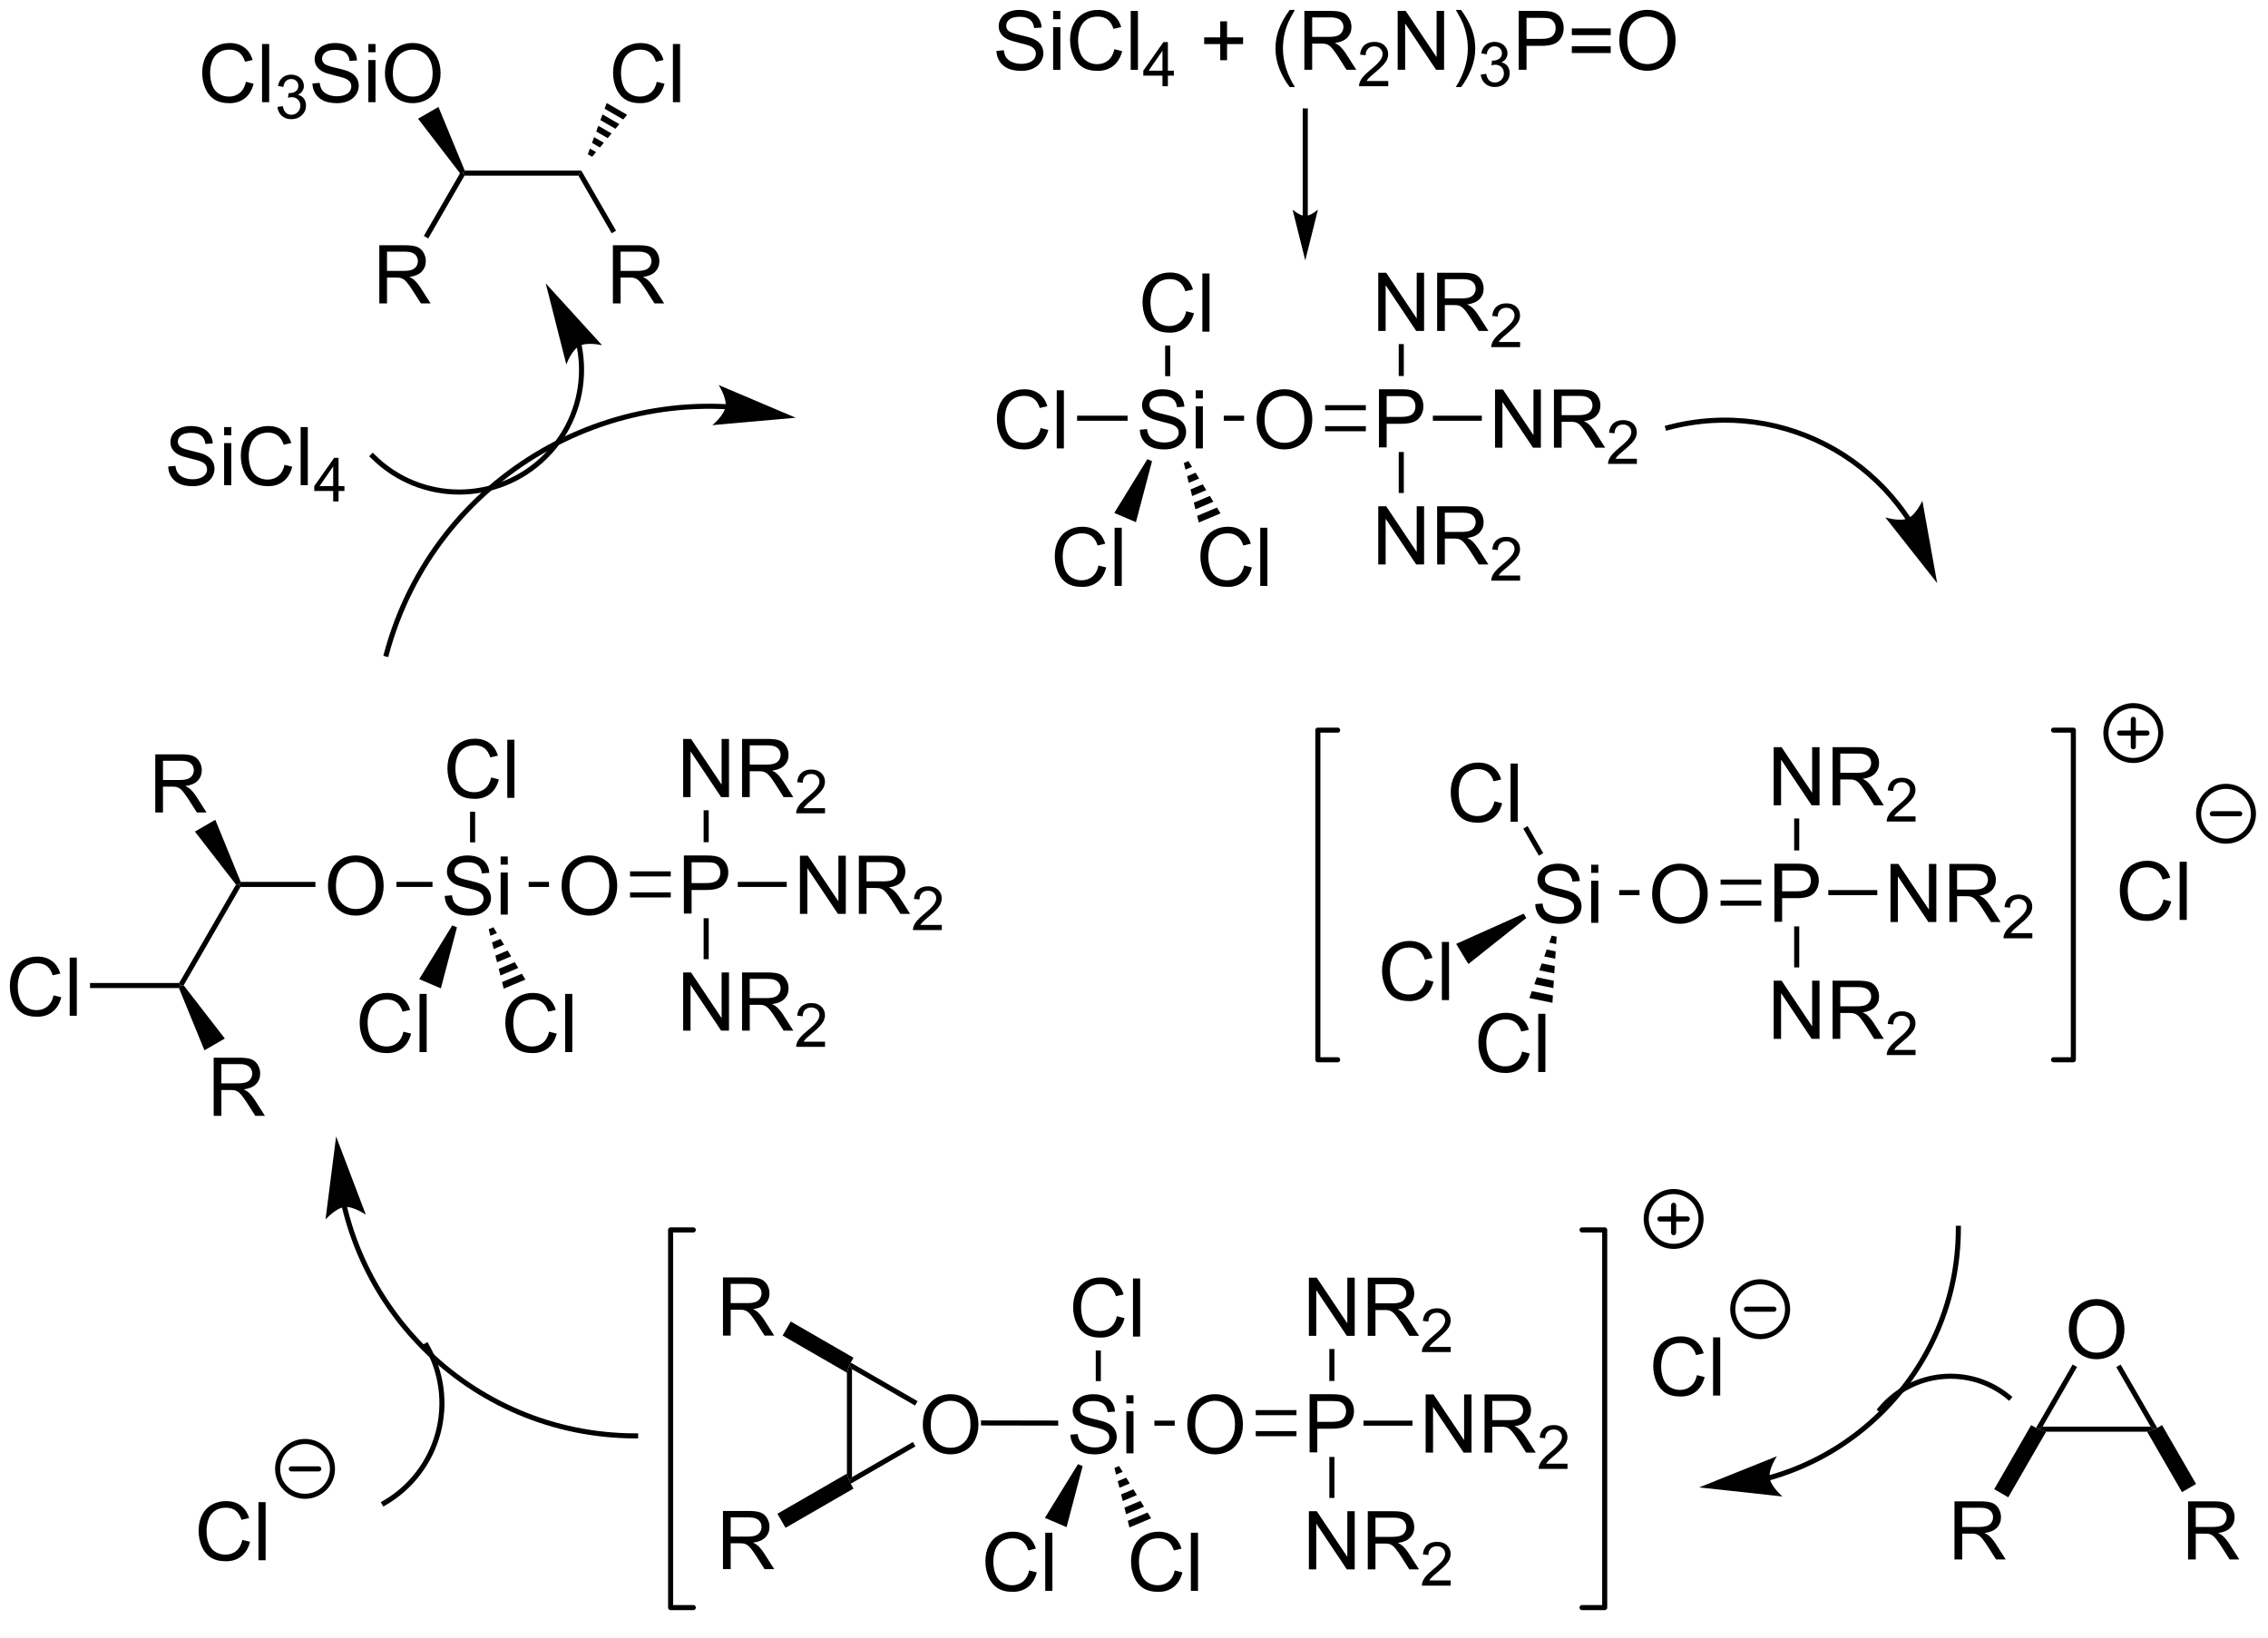 <?xml version="1.0" encoding="UTF-8"?>
<!DOCTYPE svg PUBLIC '-//W3C//DTD SVG 1.0//EN'
          'http://www.w3.org/TR/2001/REC-SVG-20010904/DTD/svg10.dtd'>
<svg stroke-dasharray="none" shape-rendering="auto" xmlns="http://www.w3.org/2000/svg" font-family="'Dialog'" text-rendering="auto" width="90" fill-opacity="1" color-interpolation="auto" color-rendering="auto" preserveAspectRatio="xMidYMid meet" font-size="12px" viewBox="0 0 90 65" fill="black" xmlns:xlink="http://www.w3.org/1999/xlink" stroke="black" image-rendering="auto" stroke-miterlimit="10" stroke-linecap="square" stroke-linejoin="miter" font-style="normal" stroke-width="1" height="65" stroke-dashoffset="0" font-weight="normal" stroke-opacity="1"
><!--Generated by the Batik Graphics2D SVG Generator--><defs id="genericDefs"
  /><g
  ><defs id="defs1"
    ><clipPath clipPathUnits="userSpaceOnUse" id="clipPath1"
      ><path d="M1.992 2.033 L231.489 2.033 L231.489 166.153 L1.992 166.153 L1.992 2.033 Z"
      /></clipPath
      ><clipPath clipPathUnits="userSpaceOnUse" id="clipPath2"
      ><path d="M4.086 0.252 L4.086 159.809 L227.203 159.809 L227.203 0.252 Z"
      /></clipPath
    ></defs
    ><g transform="scale(0.392,0.392) translate(-1.992,-2.033) matrix(1.029,0,0,1.029,-2.212,1.774)"
    ><path d="M102.115 5.261 L102.84 5.198 Q102.89 5.633 103.077 5.912 Q103.267 6.192 103.662 6.363 Q104.058 6.534 104.551 6.534 Q104.991 6.534 105.326 6.405 Q105.664 6.273 105.827 6.047 Q105.991 5.82 105.991 5.551 Q105.991 5.277 105.832 5.074 Q105.674 4.871 105.311 4.731 Q105.078 4.641 104.279 4.449 Q103.481 4.256 103.159 4.088 Q102.745 3.869 102.539 3.547 Q102.336 3.225 102.336 2.825 Q102.336 2.387 102.584 2.005 Q102.835 1.622 103.312 1.424 Q103.792 1.227 104.377 1.227 Q105.023 1.227 105.513 1.435 Q106.007 1.643 106.27 2.047 Q106.537 2.45 106.558 2.959 L105.822 3.014 Q105.761 2.466 105.419 2.186 Q105.078 1.904 104.409 1.904 Q103.713 1.904 103.394 2.16 Q103.077 2.413 103.077 2.774 Q103.077 3.086 103.301 3.289 Q103.523 3.489 104.459 3.703 Q105.395 3.913 105.743 4.072 Q106.249 4.304 106.489 4.662 Q106.732 5.021 106.732 5.488 Q106.732 5.949 106.465 6.36 Q106.202 6.769 105.703 6.998 Q105.208 7.225 104.588 7.225 Q103.8 7.225 103.267 6.996 Q102.737 6.764 102.434 6.305 Q102.131 5.844 102.115 5.261 ZM107.691 2.144 L107.691 1.327 L108.403 1.327 L108.403 2.144 L107.691 2.144 ZM107.691 7.125 L107.691 2.925 L108.403 2.925 L108.403 7.125 L107.691 7.125 ZM113.715 5.092 L114.482 5.285 Q114.242 6.231 113.615 6.729 Q112.987 7.225 112.083 7.225 Q111.144 7.225 110.556 6.843 Q109.971 6.46 109.662 5.738 Q109.356 5.013 109.356 4.182 Q109.356 3.275 109.702 2.603 Q110.05 1.928 110.688 1.577 Q111.326 1.227 112.093 1.227 Q112.963 1.227 113.557 1.67 Q114.15 2.113 114.385 2.917 L113.628 3.094 Q113.428 2.461 113.043 2.173 Q112.66 1.883 112.078 1.883 Q111.41 1.883 110.96 2.205 Q110.511 2.524 110.329 3.064 Q110.147 3.605 110.147 4.177 Q110.147 4.918 110.364 5.469 Q110.58 6.02 111.034 6.294 Q111.49 6.566 112.02 6.566 Q112.663 6.566 113.109 6.194 Q113.557 5.822 113.715 5.092 ZM115.322 7.125 L115.322 1.327 L116.034 1.327 L116.034 7.125 L115.322 7.125 Z" stroke="none" clip-path="url(#clipPath2)"
    /></g
    ><g transform="matrix(0.403,0,0,0.403,-1.648,-0.102)"
    ><path d="M118.555 8.745 L118.555 7.703 L116.668 7.703 L116.668 7.214 L118.653 4.396 L119.088 4.396 L119.088 7.214 L119.676 7.214 L119.676 7.703 L119.088 7.703 L119.088 8.745 L118.555 8.745 ZM118.555 7.214 L118.555 5.253 L117.194 7.214 L118.555 7.214 Z" stroke="none" clip-path="url(#clipPath2)"
    /></g
    ><g transform="matrix(0.403,0,0,0.403,-1.648,-0.102)"
    ><path d="M124.243 6.186 L124.243 4.596 L122.664 4.596 L122.664 3.932 L124.243 3.932 L124.243 2.355 L124.915 2.355 L124.915 3.932 L126.492 3.932 L126.492 4.596 L124.915 4.596 L124.915 6.186 L124.243 6.186 ZM131.089 8.831 Q130.499 8.087 130.09 7.091 Q129.684 6.091 129.684 5.024 Q129.684 4.082 129.99 3.22 Q130.346 2.221 131.089 1.227 L131.598 1.227 Q131.121 2.049 130.965 2.403 Q130.726 2.948 130.586 3.542 Q130.417 4.28 130.417 5.029 Q130.417 6.93 131.598 8.831 L131.089 8.831 ZM132.529 7.125 L132.529 1.327 L135.1 1.327 Q135.875 1.327 136.278 1.482 Q136.682 1.638 136.922 2.034 Q137.164 2.429 137.164 2.909 Q137.164 3.526 136.764 3.95 Q136.365 4.372 135.53 4.486 Q135.835 4.633 135.994 4.776 Q136.328 5.084 136.629 5.546 L137.639 7.125 L136.674 7.125 L135.907 5.917 Q135.569 5.395 135.35 5.119 Q135.134 4.842 134.963 4.731 Q134.791 4.62 134.612 4.578 Q134.483 4.549 134.185 4.549 L133.296 4.549 L133.296 7.125 L132.529 7.125 ZM133.296 3.885 L134.944 3.885 Q135.472 3.885 135.767 3.776 Q136.065 3.668 136.218 3.428 Q136.373 3.188 136.373 2.909 Q136.373 2.498 136.073 2.234 Q135.775 1.968 135.131 1.968 L133.296 1.968 L133.296 3.885 Z" stroke="none" clip-path="url(#clipPath2)"
    /></g
    ><g transform="matrix(0.403,0,0,0.403,-1.648,-0.102)"
    ><path d="M140.786 8.231 L140.786 8.745 L137.911 8.745 Q137.905 8.551 137.974 8.373 Q138.083 8.081 138.324 7.796 Q138.567 7.511 139.024 7.137 Q139.732 6.556 139.981 6.216 Q140.23 5.876 140.23 5.573 Q140.23 5.257 140.003 5.039 Q139.778 4.82 139.412 4.82 Q139.026 4.82 138.795 5.051 Q138.563 5.282 138.561 5.692 L138.012 5.636 Q138.069 5.021 138.437 4.701 Q138.805 4.379 139.423 4.379 Q140.05 4.379 140.414 4.727 Q140.78 5.073 140.78 5.585 Q140.78 5.846 140.673 6.099 Q140.567 6.35 140.317 6.629 Q140.07 6.908 139.495 7.394 Q139.014 7.798 138.878 7.942 Q138.741 8.086 138.652 8.231 L140.786 8.231 Z" stroke="none" clip-path="url(#clipPath2)"
    /></g
    ><g transform="matrix(0.403,0,0,0.403,-1.648,-0.102)"
    ><path d="M141.715 7.125 L141.715 1.327 L142.504 1.327 L145.549 5.878 L145.549 1.327 L146.285 1.327 L146.285 7.125 L145.496 7.125 L142.451 2.569 L142.451 7.125 L141.715 7.125 ZM147.95 8.831 L147.439 8.831 Q148.622 6.93 148.622 5.029 Q148.622 4.285 148.451 3.552 Q148.316 2.959 148.077 2.413 Q147.921 2.057 147.439 1.227 L147.95 1.227 Q148.694 2.221 149.049 3.22 Q149.353 4.082 149.353 5.024 Q149.353 6.091 148.944 7.091 Q148.535 8.087 147.95 8.831 Z" stroke="none" clip-path="url(#clipPath2)"
    /></g
    ><g transform="matrix(0.403,0,0,0.403,-1.648,-0.102)"
    ><path d="M149.894 7.596 L150.428 7.525 Q150.521 7.98 150.74 8.179 Q150.962 8.379 151.28 8.379 Q151.656 8.379 151.915 8.118 Q152.176 7.857 152.176 7.471 Q152.176 7.104 151.935 6.866 Q151.695 6.627 151.324 6.627 Q151.173 6.627 150.948 6.686 L151.007 6.218 Q151.061 6.224 151.092 6.224 Q151.434 6.224 151.707 6.046 Q151.98 5.868 151.98 5.496 Q151.98 5.203 151.78 5.011 Q151.583 4.818 151.268 4.818 Q150.956 4.818 150.748 5.013 Q150.541 5.209 150.481 5.601 L149.947 5.506 Q150.046 4.968 150.392 4.673 Q150.74 4.379 151.256 4.379 Q151.612 4.379 151.911 4.531 Q152.212 4.683 152.37 4.948 Q152.528 5.211 152.528 5.508 Q152.528 5.791 152.376 6.022 Q152.225 6.253 151.929 6.39 Q152.314 6.479 152.528 6.76 Q152.742 7.038 152.742 7.46 Q152.742 8.029 152.326 8.427 Q151.911 8.822 151.276 8.822 Q150.705 8.822 150.325 8.482 Q149.947 8.14 149.894 7.596 Z" stroke="none" clip-path="url(#clipPath2)"
    /></g
    ><g transform="matrix(0.403,0,0,0.403,-1.648,-0.102)"
    ><path d="M153.635 7.125 L153.635 1.327 L155.824 1.327 Q156.401 1.327 156.704 1.382 Q157.132 1.453 157.419 1.654 Q157.709 1.852 157.886 2.213 Q158.062 2.571 158.062 3.004 Q158.062 3.742 157.59 4.256 Q157.121 4.768 155.89 4.768 L154.403 4.768 L154.403 7.125 L153.635 7.125 ZM154.403 4.082 L155.903 4.082 Q156.647 4.082 156.958 3.805 Q157.271 3.529 157.271 3.027 Q157.271 2.664 157.087 2.405 Q156.902 2.144 156.602 2.062 Q156.409 2.01 155.887 2.01 L154.403 2.01 L154.403 4.082 ZM162.692 3.716 L158.864 3.716 L158.864 3.051 L162.692 3.051 L162.692 3.716 ZM162.692 5.474 L158.864 5.474 L158.864 4.81 L162.692 4.81 L162.692 5.474 ZM163.536 4.301 Q163.536 2.856 164.311 2.041 Q165.087 1.224 166.313 1.224 Q167.114 1.224 167.758 1.609 Q168.404 1.991 168.741 2.677 Q169.081 3.362 169.081 4.232 Q169.081 5.116 168.725 5.812 Q168.369 6.508 167.715 6.867 Q167.064 7.225 166.308 7.225 Q165.49 7.225 164.844 6.83 Q164.201 6.431 163.869 5.749 Q163.536 5.063 163.536 4.301 ZM164.327 4.312 Q164.327 5.361 164.889 5.965 Q165.453 6.566 166.305 6.566 Q167.17 6.566 167.729 5.957 Q168.29 5.348 168.29 4.23 Q168.29 3.521 168.05 2.993 Q167.81 2.466 167.349 2.176 Q166.89 1.883 166.315 1.883 Q165.501 1.883 164.913 2.445 Q164.327 3.004 164.327 4.312 Z" stroke="none" clip-path="url(#clipPath2)"
    /></g
    ><g transform="matrix(0.403,0,0,0.403,-1.648,-0.102)"
    ><path d="M132.865 21.523 L132.865 11.184 L132.865 10.934 L132.365 10.934 L132.365 11.184 L132.365 21.523 L132.365 21.773 L132.865 21.773 L132.865 21.523 ZM132.615 25.898 L133.865 20.898 C133.865 20.898 133.162 21.523 132.615 21.523 C132.068 21.523 131.365 20.898 131.365 20.898 Z" stroke="none" clip-path="url(#clipPath2)"
    /></g
    ><g transform="matrix(0.403,0,0,0.403,-1.648,-0.102)"
    ><path d="M139.873 44.319 L139.873 38.592 L142.035 38.592 Q142.605 38.592 142.905 38.647 Q143.326 38.717 143.61 38.915 Q143.897 39.11 144.071 39.467 Q144.246 39.821 144.246 40.248 Q144.246 40.978 143.78 41.485 Q143.316 41.991 142.1 41.991 L140.631 41.991 L140.631 44.319 L139.873 44.319 ZM140.631 41.313 L142.113 41.313 Q142.847 41.313 143.155 41.04 Q143.464 40.767 143.464 40.272 Q143.464 39.912 143.282 39.657 Q143.1 39.399 142.803 39.319 Q142.613 39.267 142.097 39.267 L140.631 39.267 L140.631 41.313 Z" stroke="none" clip-path="url(#clipPath2)"
    /></g
    ><g transform="matrix(0.403,0,0,0.403,-1.648,-0.102)"
    ><path d="M151.303 44.344 L151.303 38.617 L152.082 38.617 L155.089 43.112 L155.089 38.617 L155.816 38.617 L155.816 44.344 L155.037 44.344 L152.03 39.844 L152.03 44.344 L151.303 44.344 ZM157.101 44.344 L157.101 38.617 L159.64 38.617 Q160.406 38.617 160.804 38.771 Q161.203 38.924 161.44 39.315 Q161.679 39.706 161.679 40.18 Q161.679 40.789 161.283 41.208 Q160.89 41.625 160.065 41.737 Q160.367 41.883 160.523 42.023 Q160.854 42.328 161.151 42.784 L162.148 44.344 L161.195 44.344 L160.437 43.151 Q160.104 42.635 159.888 42.362 Q159.674 42.089 159.505 41.979 Q159.335 41.87 159.158 41.828 Q159.031 41.799 158.737 41.799 L157.859 41.799 L157.859 44.344 L157.101 44.344 ZM157.859 41.143 L159.487 41.143 Q160.007 41.143 160.299 41.036 Q160.593 40.93 160.744 40.693 Q160.898 40.456 160.898 40.18 Q160.898 39.773 160.601 39.513 Q160.307 39.25 159.672 39.25 L157.859 39.25 L157.859 41.143 Z" stroke="none" clip-path="url(#clipPath2)"
    /></g
    ><g transform="matrix(0.403,0,0,0.403,-1.648,-0.102)"
    ><path d="M165.27 45.436 L165.27 45.944 L162.43 45.944 Q162.424 45.752 162.492 45.577 Q162.6 45.287 162.838 45.006 Q163.078 44.725 163.529 44.356 Q164.229 43.782 164.475 43.446 Q164.721 43.11 164.721 42.811 Q164.721 42.498 164.496 42.283 Q164.274 42.067 163.912 42.067 Q163.531 42.067 163.303 42.295 Q163.074 42.524 163.072 42.928 L162.529 42.873 Q162.586 42.266 162.949 41.95 Q163.313 41.631 163.924 41.631 Q164.543 41.631 164.903 41.975 Q165.264 42.317 165.264 42.823 Q165.264 43.08 165.158 43.33 Q165.053 43.578 164.807 43.854 Q164.563 44.129 163.994 44.61 Q163.52 45.008 163.385 45.151 Q163.25 45.293 163.162 45.436 L165.27 45.436 Z" stroke="none" clip-path="url(#clipPath2)"
    /></g
    ><g transform="matrix(0.403,0,0,0.403,-1.648,-0.102)"
    ><path d="M145.181 41.694 L145.181 41.194 L150.003 41.194 L150.003 41.694 Z" stroke="none" clip-path="url(#clipPath2)"
    /></g
    ><g transform="matrix(0.403,0,0,0.403,-1.648,-0.102)"
    ><path d="M139.803 55.844 L139.803 50.117 L140.582 50.117 L143.589 54.612 L143.589 50.117 L144.316 50.117 L144.316 55.844 L143.537 55.844 L140.53 51.344 L140.53 55.844 L139.803 55.844 ZM145.601 55.844 L145.601 50.117 L148.14 50.117 Q148.906 50.117 149.304 50.271 Q149.703 50.424 149.94 50.815 Q150.179 51.206 150.179 51.68 Q150.179 52.289 149.783 52.708 Q149.39 53.125 148.565 53.237 Q148.867 53.383 149.023 53.523 Q149.354 53.828 149.651 54.284 L150.648 55.844 L149.695 55.844 L148.937 54.651 Q148.604 54.135 148.388 53.862 Q148.174 53.589 148.005 53.479 Q147.835 53.37 147.658 53.328 Q147.531 53.299 147.237 53.299 L146.359 53.299 L146.359 55.844 L145.601 55.844 ZM146.359 52.643 L147.987 52.643 Q148.507 52.643 148.799 52.536 Q149.093 52.43 149.244 52.193 Q149.398 51.956 149.398 51.68 Q149.398 51.273 149.101 51.013 Q148.807 50.75 148.172 50.75 L146.359 50.75 L146.359 52.643 Z" stroke="none" clip-path="url(#clipPath2)"
    /></g
    ><g transform="matrix(0.403,0,0,0.403,-1.648,-0.102)"
    ><path d="M153.77 56.936 L153.77 57.444 L150.93 57.444 Q150.924 57.252 150.992 57.077 Q151.1 56.787 151.338 56.506 Q151.578 56.225 152.029 55.856 Q152.729 55.282 152.975 54.946 Q153.221 54.61 153.221 54.311 Q153.221 53.998 152.996 53.783 Q152.774 53.567 152.412 53.567 Q152.031 53.567 151.803 53.795 Q151.574 54.024 151.572 54.428 L151.029 54.373 Q151.086 53.766 151.449 53.45 Q151.813 53.131 152.424 53.131 Q153.043 53.131 153.403 53.475 Q153.764 53.817 153.764 54.323 Q153.764 54.58 153.658 54.83 Q153.553 55.078 153.307 55.354 Q153.063 55.629 152.494 56.11 Q152.02 56.508 151.885 56.651 Q151.75 56.793 151.662 56.936 L153.77 56.936 Z" stroke="none" clip-path="url(#clipPath2)"
    /></g
    ><g transform="matrix(0.403,0,0,0.403,-1.648,-0.102)"
    ><path d="M141.819 44.773 L142.319 44.773 L142.319 48.809 L141.819 48.809 Z" stroke="none" clip-path="url(#clipPath2)"
    /></g
    ><g transform="matrix(0.403,0,0,0.403,-1.648,-0.102)"
    ><path d="M139.803 32.844 L139.803 27.117 L140.582 27.117 L143.589 31.612 L143.589 27.117 L144.316 27.117 L144.316 32.844 L143.537 32.844 L140.53 28.344 L140.53 32.844 L139.803 32.844 ZM145.601 32.844 L145.601 27.117 L148.14 27.117 Q148.906 27.117 149.304 27.271 Q149.703 27.424 149.94 27.815 Q150.179 28.206 150.179 28.68 Q150.179 29.289 149.783 29.708 Q149.39 30.125 148.565 30.237 Q148.867 30.383 149.023 30.523 Q149.354 30.828 149.651 31.284 L150.648 32.844 L149.695 32.844 L148.937 31.651 Q148.604 31.135 148.388 30.862 Q148.174 30.588 148.005 30.479 Q147.835 30.37 147.658 30.328 Q147.531 30.299 147.237 30.299 L146.359 30.299 L146.359 32.844 L145.601 32.844 ZM146.359 29.643 L147.987 29.643 Q148.507 29.643 148.799 29.536 Q149.093 29.43 149.244 29.193 Q149.398 28.956 149.398 28.68 Q149.398 28.273 149.101 28.013 Q148.807 27.75 148.172 27.75 L146.359 27.75 L146.359 29.643 Z" stroke="none" clip-path="url(#clipPath2)"
    /></g
    ><g transform="matrix(0.403,0,0,0.403,-1.648,-0.102)"
    ><path d="M153.77 33.936 L153.77 34.444 L150.93 34.444 Q150.924 34.252 150.992 34.077 Q151.1 33.787 151.338 33.506 Q151.578 33.225 152.029 32.856 Q152.729 32.282 152.975 31.946 Q153.221 31.61 153.221 31.311 Q153.221 30.998 152.996 30.784 Q152.774 30.567 152.412 30.567 Q152.031 30.567 151.803 30.795 Q151.574 31.024 151.572 31.428 L151.029 31.373 Q151.086 30.766 151.449 30.45 Q151.813 30.131 152.424 30.131 Q153.043 30.131 153.403 30.475 Q153.764 30.817 153.764 31.323 Q153.764 31.58 153.658 31.83 Q153.553 32.078 153.307 32.354 Q153.063 32.629 152.494 33.11 Q152.02 33.508 151.885 33.651 Q151.75 33.793 151.662 33.936 L153.77 33.936 Z" stroke="none" clip-path="url(#clipPath2)"
    /></g
    ><g transform="matrix(0.403,0,0,0.403,-1.648,-0.102)"
    ><path d="M142.319 37.288 L141.819 37.288 L141.819 34.144 L142.319 34.144 Z" stroke="none" clip-path="url(#clipPath2)"
    /></g
    ><g transform="matrix(0.403,0,0,0.403,-1.648,-0.102)"
    ><path d="M127.832 41.63 Q127.832 40.203 128.597 39.398 Q129.363 38.591 130.574 38.591 Q131.365 38.591 132.001 38.971 Q132.639 39.348 132.972 40.026 Q133.308 40.703 133.308 41.562 Q133.308 42.434 132.957 43.122 Q132.605 43.809 131.959 44.163 Q131.316 44.518 130.569 44.518 Q129.761 44.518 129.123 44.127 Q128.488 43.734 128.16 43.059 Q127.832 42.382 127.832 41.63 ZM128.613 41.64 Q128.613 42.676 129.168 43.273 Q129.725 43.867 130.566 43.867 Q131.42 43.867 131.972 43.265 Q132.527 42.663 132.527 41.559 Q132.527 40.859 132.29 40.338 Q132.053 39.817 131.597 39.531 Q131.144 39.242 130.576 39.242 Q129.772 39.242 129.191 39.796 Q128.613 40.348 128.613 41.64 Z" stroke="none" clip-path="url(#clipPath2)"
    /></g
    ><g transform="matrix(0.403,0,0,0.403,-1.648,-0.102)"
    ><path d="M138.581 40.159 L134.573 40.159 L134.573 40.659 L138.581 40.659 ZM138.581 42.229 L134.573 42.229 L134.573 42.729 L138.581 42.729 Z" stroke="none" clip-path="url(#clipPath2)"
    /></g
    ><g transform="matrix(0.403,0,0,0.403,-1.648,-0.102)"
    ><path d="M116.323 42.578 L117.039 42.515 Q117.088 42.945 117.273 43.221 Q117.46 43.497 117.851 43.666 Q118.242 43.835 118.729 43.835 Q119.164 43.835 119.494 43.708 Q119.828 43.578 119.989 43.354 Q120.151 43.13 120.151 42.864 Q120.151 42.593 119.994 42.393 Q119.838 42.192 119.479 42.054 Q119.25 41.966 118.46 41.776 Q117.671 41.585 117.354 41.419 Q116.945 41.203 116.742 40.885 Q116.541 40.567 116.541 40.171 Q116.541 39.739 116.786 39.361 Q117.033 38.984 117.505 38.788 Q117.979 38.593 118.557 38.593 Q119.195 38.593 119.679 38.799 Q120.166 39.005 120.427 39.403 Q120.69 39.801 120.71 40.304 L119.984 40.359 Q119.924 39.817 119.585 39.541 Q119.25 39.263 118.588 39.263 Q117.901 39.263 117.585 39.515 Q117.273 39.765 117.273 40.122 Q117.273 40.429 117.494 40.63 Q117.713 40.828 118.638 41.038 Q119.562 41.247 119.906 41.403 Q120.406 41.632 120.643 41.986 Q120.882 42.341 120.882 42.801 Q120.882 43.257 120.619 43.663 Q120.359 44.067 119.867 44.294 Q119.377 44.518 118.765 44.518 Q117.987 44.518 117.46 44.291 Q116.937 44.062 116.638 43.609 Q116.338 43.153 116.323 42.578 ZM121.83 39.499 L121.83 38.692 L122.533 38.692 L122.533 39.499 L121.83 39.499 ZM121.83 44.419 L121.83 40.27 L122.533 40.27 L122.533 44.419 L121.83 44.419 Z" stroke="none" clip-path="url(#clipPath2)"
    /></g
    ><g transform="matrix(0.403,0,0,0.403,-1.648,-0.102)"
    ><path d="M126.592 41.194 L124.592 41.194 L124.592 41.694 L126.592 41.694 Z" stroke="none" clip-path="url(#clipPath2)"
    /></g
    ><g transform="matrix(0.403,0,0,0.403,-1.648,-0.102)"
    ><path d="M120.897 30.911 L121.654 31.101 Q121.418 32.036 120.798 32.528 Q120.178 33.018 119.285 33.018 Q118.358 33.018 117.777 32.64 Q117.199 32.263 116.894 31.549 Q116.592 30.833 116.592 30.012 Q116.592 29.117 116.933 28.453 Q117.277 27.786 117.907 27.439 Q118.537 27.093 119.295 27.093 Q120.154 27.093 120.74 27.531 Q121.326 27.968 121.558 28.762 L120.811 28.937 Q120.613 28.312 120.233 28.028 Q119.855 27.742 119.279 27.742 Q118.621 27.742 118.175 28.059 Q117.733 28.374 117.553 28.908 Q117.373 29.442 117.373 30.007 Q117.373 30.739 117.587 31.283 Q117.8 31.828 118.248 32.098 Q118.699 32.367 119.222 32.367 Q119.858 32.367 120.298 31.999 Q120.74 31.632 120.897 30.911 ZM122.484 32.919 L122.484 27.192 L123.187 27.192 L123.187 32.919 L122.484 32.919 Z" stroke="none" clip-path="url(#clipPath2)"
    /></g
    ><g transform="matrix(0.403,0,0,0.403,-1.648,-0.102)"
    ><path d="M119.319 37.302 L118.819 37.302 L118.819 34.285 L119.319 34.285 Z" stroke="none" clip-path="url(#clipPath2)"
    /></g
    ><g transform="matrix(0.403,0,0,0.403,-1.648,-0.102)"
    ><path d="M106.557 42.411 L107.315 42.601 Q107.078 43.536 106.458 44.028 Q105.838 44.518 104.945 44.518 Q104.018 44.518 103.437 44.14 Q102.859 43.763 102.554 43.049 Q102.252 42.333 102.252 41.513 Q102.252 40.617 102.593 39.953 Q102.937 39.286 103.567 38.94 Q104.197 38.593 104.955 38.593 Q105.815 38.593 106.401 39.031 Q106.987 39.468 107.218 40.263 L106.471 40.437 Q106.273 39.812 105.893 39.528 Q105.515 39.242 104.94 39.242 Q104.281 39.242 103.835 39.559 Q103.393 39.874 103.213 40.408 Q103.033 40.942 103.033 41.507 Q103.033 42.239 103.247 42.783 Q103.46 43.328 103.908 43.598 Q104.359 43.867 104.882 43.867 Q105.518 43.867 105.958 43.499 Q106.401 43.132 106.557 42.411 ZM108.144 44.419 L108.144 38.692 L108.847 38.692 L108.847 44.419 L108.144 44.419 Z" stroke="none" clip-path="url(#clipPath2)"
    /></g
    ><g transform="matrix(0.403,0,0,0.403,-1.648,-0.102)"
    ><path d="M115.12 41.194 L115.12 41.694 L110.15 41.694 L110.15 41.194 Z" stroke="none" clip-path="url(#clipPath2)"
    /></g
    ><g transform="matrix(0.403,0,0,0.403,-1.648,-0.102)"
    ><path d="M126.596 55.951 L127.354 56.141 Q127.117 57.076 126.497 57.569 Q125.877 58.058 124.984 58.058 Q124.057 58.058 123.476 57.681 Q122.898 57.303 122.593 56.589 Q122.291 55.873 122.291 55.053 Q122.291 54.157 122.632 53.493 Q122.976 52.826 123.606 52.48 Q124.237 52.134 124.994 52.134 Q125.854 52.134 126.44 52.571 Q127.026 53.009 127.257 53.803 L126.51 53.977 Q126.312 53.352 125.932 53.069 Q125.554 52.782 124.979 52.782 Q124.32 52.782 123.875 53.1 Q123.432 53.415 123.252 53.949 Q123.073 54.483 123.073 55.048 Q123.073 55.779 123.286 56.324 Q123.5 56.868 123.948 57.139 Q124.398 57.407 124.921 57.407 Q125.557 57.407 125.997 57.04 Q126.44 56.673 126.596 55.951 ZM128.183 57.959 L128.183 52.233 L128.886 52.233 L128.886 57.959 L128.183 57.959 Z" stroke="none" clip-path="url(#clipPath2)"
    /></g
    ><g transform="matrix(0.403,0,0,0.403,-1.648,-0.102)"
    ><path d="M121.116 45.663 L121.466 46.236 L120.819 46.508 L120.655 45.857 ZM121.817 46.808 L122.168 47.38 L121.148 47.81 L120.983 47.159 ZM122.518 47.953 L122.869 48.525 L121.476 49.111 L121.312 48.461 ZM123.22 49.098 L123.57 49.67 L121.805 50.413 L121.641 49.762 ZM123.921 50.243 L124.272 50.815 L122.133 51.715 L121.969 51.064 Z" stroke="none" clip-path="url(#clipPath2)"
    /></g
    ><g transform="matrix(0.403,0,0,0.403,-1.648,-0.102)"
    ><path d="M112.256 55.951 L113.014 56.141 Q112.777 57.076 112.157 57.569 Q111.537 58.058 110.644 58.058 Q109.717 58.058 109.136 57.681 Q108.558 57.303 108.254 56.589 Q107.951 55.873 107.951 55.053 Q107.951 54.157 108.293 53.493 Q108.636 52.826 109.266 52.48 Q109.897 52.134 110.655 52.134 Q111.514 52.134 112.1 52.571 Q112.686 53.009 112.918 53.803 L112.17 53.977 Q111.972 53.352 111.592 53.069 Q111.215 52.782 110.639 52.782 Q109.98 52.782 109.535 53.1 Q109.092 53.415 108.912 53.949 Q108.733 54.483 108.733 55.048 Q108.733 55.779 108.946 56.324 Q109.16 56.868 109.608 57.139 Q110.058 57.407 110.582 57.407 Q111.217 57.407 111.657 57.04 Q112.1 56.673 112.256 55.951 ZM113.843 57.959 L113.843 52.233 L114.546 52.233 L114.546 57.959 L113.843 57.959 Z" stroke="none" clip-path="url(#clipPath2)"
    /></g
    ><g transform="matrix(0.403,0,0,0.403,-1.648,-0.102)"
    ><path d="M117.068 45.478 L117.528 45.675 L115.943 51.685 L113.811 50.772 Z" stroke="none" clip-path="url(#clipPath2)"
    /></g
    ><g transform="matrix(0.403,0,0,0.403,-1.648,-0.102)"
    ><path d="M178.812 91.044 L178.812 85.318 L180.973 85.318 Q181.544 85.318 181.843 85.373 Q182.265 85.443 182.549 85.641 Q182.835 85.836 183.01 86.193 Q183.184 86.547 183.184 86.974 Q183.184 87.703 182.718 88.211 Q182.255 88.716 181.038 88.716 L179.57 88.716 L179.57 91.044 L178.812 91.044 ZM179.57 88.039 L181.052 88.039 Q181.786 88.039 182.093 87.766 Q182.403 87.492 182.403 86.998 Q182.403 86.638 182.221 86.383 Q182.038 86.125 181.742 86.044 Q181.552 85.992 181.036 85.992 L179.57 85.992 L179.57 88.039 Z" stroke="none" clip-path="url(#clipPath2)"
    /></g
    ><g transform="matrix(0.403,0,0,0.403,-1.648,-0.102)"
    ><path d="M190.242 91.069 L190.242 85.343 L191.02 85.343 L194.028 89.838 L194.028 85.343 L194.755 85.343 L194.755 91.069 L193.976 91.069 L190.968 86.569 L190.968 91.069 L190.242 91.069 ZM196.04 91.069 L196.04 85.343 L198.579 85.343 Q199.344 85.343 199.743 85.496 Q200.141 85.65 200.378 86.041 Q200.618 86.431 200.618 86.905 Q200.618 87.515 200.222 87.934 Q199.829 88.351 199.003 88.463 Q199.305 88.609 199.462 88.749 Q199.792 89.054 200.089 89.51 L201.087 91.069 L200.133 91.069 L199.376 89.877 Q199.042 89.361 198.826 89.088 Q198.613 88.814 198.443 88.705 Q198.274 88.595 198.097 88.554 Q197.969 88.525 197.675 88.525 L196.798 88.525 L196.798 91.069 L196.04 91.069 ZM196.798 87.869 L198.425 87.869 Q198.946 87.869 199.238 87.762 Q199.532 87.655 199.683 87.418 Q199.837 87.181 199.837 86.905 Q199.837 86.499 199.54 86.239 Q199.245 85.976 198.61 85.976 L196.798 85.976 L196.798 87.869 Z" stroke="none" clip-path="url(#clipPath2)"
    /></g
    ><g transform="matrix(0.403,0,0,0.403,-1.648,-0.102)"
    ><path d="M204.208 92.162 L204.208 92.669 L201.369 92.669 Q201.363 92.478 201.431 92.302 Q201.538 92.013 201.777 91.732 Q202.017 91.451 202.468 91.082 Q203.167 90.507 203.413 90.171 Q203.66 89.835 203.66 89.537 Q203.66 89.224 203.435 89.009 Q203.212 88.792 202.851 88.792 Q202.47 88.792 202.242 89.021 Q202.013 89.249 202.011 89.654 L201.468 89.599 Q201.525 88.992 201.888 88.675 Q202.251 88.357 202.863 88.357 Q203.482 88.357 203.841 88.701 Q204.202 89.042 204.202 89.548 Q204.202 89.806 204.097 90.056 Q203.992 90.304 203.745 90.58 Q203.501 90.855 202.933 91.335 Q202.458 91.734 202.324 91.876 Q202.189 92.019 202.101 92.162 L204.208 92.162 Z" stroke="none" clip-path="url(#clipPath2)"
    /></g
    ><g transform="matrix(0.403,0,0,0.403,-1.648,-0.102)"
    ><path d="M184.119 88.419 L184.119 87.919 L188.942 87.919 L188.942 88.419 Z" stroke="none" clip-path="url(#clipPath2)"
    /></g
    ><g transform="matrix(0.403,0,0,0.403,-1.648,-0.102)"
    ><path d="M178.742 102.569 L178.742 96.843 L179.52 96.843 L182.528 101.338 L182.528 96.843 L183.255 96.843 L183.255 102.569 L182.476 102.569 L179.468 98.069 L179.468 102.569 L178.742 102.569 ZM184.54 102.569 L184.54 96.843 L187.079 96.843 Q187.844 96.843 188.243 96.996 Q188.641 97.15 188.878 97.541 Q189.118 97.931 189.118 98.405 Q189.118 99.015 188.722 99.434 Q188.329 99.851 187.503 99.963 Q187.805 100.109 187.962 100.249 Q188.292 100.554 188.589 101.01 L189.587 102.569 L188.633 102.569 L187.876 101.377 Q187.542 100.861 187.326 100.588 Q187.113 100.314 186.943 100.205 Q186.774 100.095 186.597 100.054 Q186.469 100.025 186.175 100.025 L185.298 100.025 L185.298 102.569 L184.54 102.569 ZM185.298 99.369 L186.925 99.369 Q187.446 99.369 187.738 99.262 Q188.032 99.155 188.183 98.918 Q188.337 98.681 188.337 98.405 Q188.337 97.999 188.04 97.739 Q187.745 97.476 187.11 97.476 L185.298 97.476 L185.298 99.369 Z" stroke="none" clip-path="url(#clipPath2)"
    /></g
    ><g transform="matrix(0.403,0,0,0.403,-1.648,-0.102)"
    ><path d="M192.708 103.662 L192.708 104.169 L189.869 104.169 Q189.863 103.978 189.931 103.802 Q190.038 103.513 190.277 103.232 Q190.517 102.951 190.968 102.582 Q191.667 102.007 191.913 101.671 Q192.16 101.335 192.16 101.037 Q192.16 100.724 191.935 100.509 Q191.712 100.292 191.351 100.292 Q190.97 100.292 190.742 100.521 Q190.513 100.749 190.511 101.154 L189.968 101.099 Q190.025 100.492 190.388 100.175 Q190.751 99.857 191.363 99.857 Q191.982 99.857 192.341 100.201 Q192.702 100.542 192.702 101.048 Q192.702 101.306 192.597 101.556 Q192.492 101.804 192.245 102.08 Q192.001 102.355 191.433 102.835 Q190.958 103.234 190.824 103.376 Q190.689 103.519 190.601 103.662 L192.708 103.662 Z" stroke="none" clip-path="url(#clipPath2)"
    /></g
    ><g transform="matrix(0.403,0,0,0.403,-1.648,-0.102)"
    ><path d="M180.757 91.499 L181.257 91.499 L181.257 95.535 L180.757 95.535 Z" stroke="none" clip-path="url(#clipPath2)"
    /></g
    ><g transform="matrix(0.403,0,0,0.403,-1.648,-0.102)"
    ><path d="M178.742 79.569 L178.742 73.843 L179.52 73.843 L182.528 78.338 L182.528 73.843 L183.255 73.843 L183.255 79.569 L182.476 79.569 L179.468 75.069 L179.468 79.569 L178.742 79.569 ZM184.54 79.569 L184.54 73.843 L187.079 73.843 Q187.844 73.843 188.243 73.996 Q188.641 74.15 188.878 74.541 Q189.118 74.931 189.118 75.405 Q189.118 76.015 188.722 76.434 Q188.329 76.851 187.503 76.963 Q187.805 77.109 187.962 77.249 Q188.292 77.554 188.589 78.01 L189.587 79.569 L188.633 79.569 L187.876 78.377 Q187.542 77.861 187.326 77.588 Q187.113 77.314 186.943 77.205 Q186.774 77.095 186.597 77.054 Q186.469 77.025 186.175 77.025 L185.298 77.025 L185.298 79.569 L184.54 79.569 ZM185.298 76.369 L186.925 76.369 Q187.446 76.369 187.738 76.262 Q188.032 76.155 188.183 75.918 Q188.337 75.681 188.337 75.405 Q188.337 74.999 188.04 74.739 Q187.745 74.476 187.11 74.476 L185.298 74.476 L185.298 76.369 Z" stroke="none" clip-path="url(#clipPath2)"
    /></g
    ><g transform="matrix(0.403,0,0,0.403,-1.648,-0.102)"
    ><path d="M192.708 80.662 L192.708 81.169 L189.869 81.169 Q189.863 80.978 189.931 80.802 Q190.038 80.513 190.277 80.232 Q190.517 79.951 190.968 79.582 Q191.667 79.007 191.913 78.671 Q192.16 78.335 192.16 78.037 Q192.16 77.724 191.935 77.509 Q191.712 77.292 191.351 77.292 Q190.97 77.292 190.742 77.521 Q190.513 77.749 190.511 78.154 L189.968 78.099 Q190.025 77.492 190.388 77.175 Q190.751 76.857 191.363 76.857 Q191.982 76.857 192.341 77.201 Q192.702 77.542 192.702 78.048 Q192.702 78.306 192.597 78.556 Q192.492 78.804 192.245 79.08 Q192.001 79.355 191.433 79.835 Q190.958 80.234 190.824 80.376 Q190.689 80.519 190.601 80.662 L192.708 80.662 Z" stroke="none" clip-path="url(#clipPath2)"
    /></g
    ><g transform="matrix(0.403,0,0,0.403,-1.648,-0.102)"
    ><path d="M181.257 84.013 L180.757 84.013 L180.757 80.869 L181.257 80.869 Z" stroke="none" clip-path="url(#clipPath2)"
    /></g
    ><g transform="matrix(0.403,0,0,0.403,-1.648,-0.102)"
    ><path d="M166.77 88.355 Q166.77 86.928 167.536 86.124 Q168.302 85.316 169.512 85.316 Q170.304 85.316 170.94 85.697 Q171.577 86.074 171.911 86.751 Q172.247 87.428 172.247 88.288 Q172.247 89.16 171.895 89.847 Q171.544 90.535 170.898 90.889 Q170.255 91.243 169.507 91.243 Q168.7 91.243 168.062 90.853 Q167.427 90.46 167.098 89.785 Q166.77 89.108 166.77 88.355 ZM167.552 88.366 Q167.552 89.402 168.106 89.999 Q168.663 90.592 169.505 90.592 Q170.359 90.592 170.911 89.991 Q171.465 89.389 171.465 88.285 Q171.465 87.585 171.229 87.064 Q170.992 86.543 170.536 86.256 Q170.083 85.967 169.515 85.967 Q168.71 85.967 168.13 86.522 Q167.552 87.074 167.552 88.366 Z" stroke="none" clip-path="url(#clipPath2)"
    /></g
    ><g transform="matrix(0.403,0,0,0.403,-1.648,-0.102)"
    ><path d="M177.52 86.884 L173.512 86.884 L173.512 87.384 L177.52 87.384 ZM177.52 88.954 L173.512 88.954 L173.512 89.454 L177.52 89.454 Z" stroke="none" clip-path="url(#clipPath2)"
    /></g
    ><g transform="matrix(0.403,0,0,0.403,-1.648,-0.102)"
    ><path d="M155.261 89.303 L155.977 89.241 Q156.027 89.67 156.212 89.947 Q156.399 90.222 156.79 90.392 Q157.18 90.561 157.667 90.561 Q158.102 90.561 158.433 90.433 Q158.766 90.303 158.928 90.079 Q159.089 89.855 159.089 89.59 Q159.089 89.319 158.933 89.118 Q158.777 88.918 158.417 88.78 Q158.188 88.691 157.399 88.501 Q156.61 88.311 156.292 88.144 Q155.883 87.928 155.68 87.611 Q155.48 87.293 155.48 86.897 Q155.48 86.465 155.725 86.087 Q155.972 85.71 156.443 85.514 Q156.917 85.319 157.495 85.319 Q158.133 85.319 158.618 85.525 Q159.105 85.73 159.365 86.129 Q159.628 86.527 159.649 87.03 L158.923 87.085 Q158.863 86.543 158.524 86.267 Q158.188 85.988 157.527 85.988 Q156.839 85.988 156.524 86.241 Q156.212 86.491 156.212 86.847 Q156.212 87.155 156.433 87.355 Q156.652 87.553 157.576 87.764 Q158.501 87.972 158.844 88.129 Q159.344 88.358 159.581 88.712 Q159.821 89.066 159.821 89.527 Q159.821 89.983 159.558 90.389 Q159.298 90.793 158.805 91.019 Q158.316 91.243 157.704 91.243 Q156.925 91.243 156.399 91.017 Q155.876 90.788 155.576 90.335 Q155.277 89.879 155.261 89.303 ZM160.769 86.225 L160.769 85.418 L161.472 85.418 L161.472 86.225 L160.769 86.225 ZM160.769 91.144 L160.769 86.996 L161.472 86.996 L161.472 91.144 L160.769 91.144 Z" stroke="none" clip-path="url(#clipPath2)"
    /></g
    ><g transform="matrix(0.403,0,0,0.403,-1.648,-0.102)"
    ><path d="M165.53 87.919 L163.53 87.919 L163.53 88.419 L165.53 88.419 Z" stroke="none" clip-path="url(#clipPath2)"
    /></g
    ><g transform="matrix(0.403,0,0,0.403,-1.648,-0.102)"
    ><path d="M151.245 79.177 L152.003 79.367 Q151.766 80.302 151.147 80.794 Q150.527 81.284 149.633 81.284 Q148.707 81.284 148.126 80.906 Q147.548 80.529 147.243 79.815 Q146.941 79.099 146.941 78.279 Q146.941 77.383 147.282 76.719 Q147.626 76.052 148.256 75.706 Q148.886 75.36 149.644 75.36 Q150.503 75.36 151.089 75.797 Q151.675 76.235 151.907 77.029 L151.16 77.203 Q150.962 76.578 150.582 76.294 Q150.204 76.008 149.628 76.008 Q148.97 76.008 148.524 76.326 Q148.082 76.641 147.902 77.175 Q147.722 77.709 147.722 78.274 Q147.722 79.005 147.936 79.55 Q148.149 80.094 148.597 80.365 Q149.048 80.633 149.571 80.633 Q150.207 80.633 150.647 80.266 Q151.089 79.899 151.245 79.177 ZM152.833 81.185 L152.833 75.459 L153.536 75.459 L153.536 81.185 L152.833 81.185 Z" stroke="none" clip-path="url(#clipPath2)"
    /></g
    ><g transform="matrix(0.403,0,0,0.403,-1.648,-0.102)"
    ><path d="M156.05 84.28 L155.617 84.53 L154.079 81.866 L154.512 81.616 Z" stroke="none" clip-path="url(#clipPath2)"
    /></g
    ><g transform="matrix(0.403,0,0,0.403,-1.648,-0.102)"
    ><path d="M153.968 103.826 L154.726 104.016 Q154.489 104.951 153.869 105.443 Q153.25 105.933 152.356 105.933 Q151.429 105.933 150.849 105.555 Q150.27 105.177 149.966 104.464 Q149.664 103.748 149.664 102.927 Q149.664 102.031 150.005 101.368 Q150.349 100.701 150.979 100.354 Q151.609 100.008 152.367 100.008 Q153.226 100.008 153.812 100.446 Q154.398 100.883 154.63 101.677 L153.882 101.852 Q153.685 101.227 153.304 100.943 Q152.927 100.656 152.351 100.656 Q151.692 100.656 151.247 100.974 Q150.804 101.289 150.625 101.823 Q150.445 102.357 150.445 102.922 Q150.445 103.654 150.658 104.198 Q150.872 104.743 151.32 105.013 Q151.77 105.281 152.294 105.281 Q152.929 105.281 153.369 104.914 Q153.812 104.547 153.968 103.826 ZM155.556 105.834 L155.556 100.107 L156.259 100.107 L156.259 105.834 L155.556 105.834 Z" stroke="none" clip-path="url(#clipPath2)"
    /></g
    ><g transform="matrix(0.403,0,0,0.403,-1.648,-0.102)"
    ><path d="M157.368 92.508 L157.322 93.232 L156.635 93.09 L156.879 92.407 ZM157.277 93.956 L157.231 94.679 L156.147 94.456 L156.391 93.773 ZM157.185 95.403 L157.139 96.127 L155.659 95.822 L155.903 95.139 ZM157.093 96.851 L157.047 97.575 L155.171 97.188 L155.415 96.505 ZM157.001 98.299 L156.955 99.022 L154.683 98.554 L154.927 97.871 Z" stroke="none" clip-path="url(#clipPath2)"
    /></g
    ><g transform="matrix(0.403,0,0,0.403,-1.648,-0.102)"
    ><path d="M144.481 96.747 L145.239 96.937 Q145.002 97.872 144.382 98.364 Q143.762 98.854 142.869 98.854 Q141.942 98.854 141.361 98.476 Q140.783 98.098 140.478 97.385 Q140.176 96.669 140.176 95.848 Q140.176 94.953 140.517 94.289 Q140.861 93.622 141.491 93.275 Q142.121 92.929 142.879 92.929 Q143.739 92.929 144.325 93.367 Q144.911 93.804 145.142 94.598 L144.395 94.773 Q144.197 94.148 143.817 93.864 Q143.439 93.578 142.864 93.578 Q142.205 93.578 141.76 93.895 Q141.317 94.21 141.137 94.744 Q140.957 95.278 140.957 95.843 Q140.957 96.575 141.171 97.119 Q141.385 97.664 141.832 97.934 Q142.283 98.203 142.806 98.203 Q143.442 98.203 143.882 97.835 Q144.325 97.468 144.481 96.747 ZM146.068 98.755 L146.068 93.028 L146.771 93.028 L146.771 98.755 L146.068 98.755 Z" stroke="none" clip-path="url(#clipPath2)"
    /></g
    ><g transform="matrix(0.403,0,0,0.403,-1.648,-0.102)"
    ><path d="M154.122 90.239 L154.382 90.667 L148.677 95.201 L147.471 93.219 Z" stroke="none" clip-path="url(#clipPath2)"
    /></g
    ><g stroke-width="0.5" transform="matrix(0.403,0,0,0.403,-1.648,-0.102)" stroke-linejoin="round" stroke-linecap="round"
    ><path fill="none" d="M214.152 75.153 C212.66 75.153 211.452 73.944 211.452 72.453 C211.452 70.962 212.66 69.753 214.152 69.753 C215.643 69.753 216.852 70.962 216.852 72.453 C216.852 73.944 215.643 75.153 214.152 75.153 M212.802 72.453 L215.502 72.453 M214.152 71.103 L214.152 73.803" clip-path="url(#clipPath2)"
    /></g
    ><g transform="matrix(0.403,0,0,0.403,-1.648,-0.102)"
    ><path d="M217.126 88.85 L217.884 89.04 Q217.647 89.975 217.028 90.467 Q216.408 90.956 215.514 90.956 Q214.588 90.956 214.007 90.579 Q213.429 90.201 213.124 89.487 Q212.822 88.771 212.822 87.951 Q212.822 87.055 213.163 86.391 Q213.507 85.725 214.137 85.378 Q214.767 85.032 215.525 85.032 Q216.384 85.032 216.97 85.469 Q217.556 85.907 217.788 86.701 L217.041 86.876 Q216.843 86.251 216.463 85.967 Q216.085 85.68 215.509 85.68 Q214.851 85.68 214.405 85.998 Q213.963 86.313 213.783 86.847 Q213.603 87.381 213.603 87.946 Q213.603 88.678 213.817 89.222 Q214.03 89.766 214.478 90.037 Q214.929 90.305 215.452 90.305 Q216.088 90.305 216.528 89.938 Q216.97 89.571 217.126 88.85 ZM218.714 90.857 L218.714 85.131 L219.417 85.131 L219.417 90.857 L218.714 90.857 Z" stroke="none" clip-path="url(#clipPath2)"
    /></g
    ><g stroke-width="0.5" transform="matrix(0.403,0,0,0.403,-1.648,-0.102)" stroke-linejoin="round" stroke-linecap="round"
    ><path fill="none" d="M223.28 83.102 C221.789 83.102 220.58 81.894 220.58 80.402 C220.58 78.911 221.789 77.702 223.28 77.702 C224.772 77.702 225.98 78.911 225.98 80.402 C225.98 81.894 224.772 83.102 223.28 83.102 M221.93 80.402 L224.63 80.402" clip-path="url(#clipPath2)"
    /></g
    ><g transform="matrix(0.403,0,0,0.403,-1.648,-0.102)"
    ><path d="M94.956 140.609 Q94.956 139.182 95.722 138.378 Q96.487 137.57 97.698 137.57 Q98.49 137.57 99.125 137.951 Q99.763 138.328 100.097 139.005 Q100.433 139.682 100.433 140.542 Q100.433 141.414 100.081 142.101 Q99.73 142.789 99.084 143.143 Q98.441 143.497 97.693 143.497 Q96.886 143.497 96.248 143.107 Q95.612 142.714 95.284 142.039 Q94.956 141.362 94.956 140.609 ZM95.737 140.62 Q95.737 141.656 96.292 142.253 Q96.849 142.846 97.691 142.846 Q98.545 142.846 99.097 142.245 Q99.651 141.643 99.651 140.539 Q99.651 139.839 99.415 139.318 Q99.177 138.797 98.722 138.51 Q98.269 138.221 97.701 138.221 Q96.896 138.221 96.316 138.776 Q95.737 139.328 95.737 140.62 Z" stroke="none" clip-path="url(#clipPath2)"
    /></g
    ><g transform="matrix(0.403,0,0,0.403,-1.648,-0.102)"
    ><path d="M94.441 138.257 L94.191 138.69 L87.984 135.106 L87.734 134.673 L87.859 134.457 Z" stroke="none" clip-path="url(#clipPath2)"
    /></g
    ><g transform="matrix(0.403,0,0,0.403,-1.648,-0.102)"
    ><path d="M87.484 135.453 L87.734 134.673 L87.984 135.106 L87.984 145.74 L87.734 146.173 L87.484 145.394 Z" stroke="none" clip-path="url(#clipPath2)"
    /></g
    ><g transform="matrix(0.403,0,0,0.403,-1.648,-0.102)"
    ><path d="M87.859 146.39 L87.734 146.173 L87.984 145.74 L93.981 142.278 L94.231 142.711 Z" stroke="none" clip-path="url(#clipPath2)"
    /></g
    ><g transform="matrix(0.403,0,0,0.403,-1.648,-0.102)"
    ><path d="M75.28 131.798 L75.28 126.072 L77.819 126.072 Q78.584 126.072 78.983 126.225 Q79.381 126.379 79.618 126.77 Q79.858 127.16 79.858 127.634 Q79.858 128.244 79.462 128.663 Q79.069 129.08 78.243 129.192 Q78.545 129.338 78.702 129.478 Q79.032 129.783 79.329 130.238 L80.327 131.798 L79.374 131.798 L78.616 130.606 Q78.282 130.09 78.066 129.817 Q77.853 129.543 77.683 129.434 Q77.514 129.324 77.337 129.283 Q77.209 129.254 76.915 129.254 L76.037 129.254 L76.037 131.798 L75.28 131.798 ZM76.037 128.598 L77.665 128.598 Q78.186 128.598 78.478 128.491 Q78.772 128.384 78.923 128.147 Q79.077 127.91 79.077 127.634 Q79.077 127.228 78.78 126.968 Q78.485 126.705 77.85 126.705 L76.037 126.705 L76.037 128.598 Z" stroke="none" clip-path="url(#clipPath2)"
    /></g
    ><g transform="matrix(0.403,0,0,0.403,-1.648,-0.102)"
    ><path d="M88.134 133.981 L87.734 134.673 L87.484 135.453 L81.152 131.797 L81.952 130.411 Z" stroke="none" clip-path="url(#clipPath2)"
    /></g
    ><g transform="matrix(0.403,0,0,0.403,-1.648,-0.102)"
    ><path d="M75.28 154.798 L75.28 149.072 L77.819 149.072 Q78.584 149.072 78.983 149.226 Q79.381 149.379 79.618 149.77 Q79.858 150.16 79.858 150.634 Q79.858 151.244 79.462 151.663 Q79.069 152.08 78.243 152.192 Q78.545 152.338 78.702 152.478 Q79.032 152.783 79.329 153.238 L80.327 154.798 L79.374 154.798 L78.616 153.606 Q78.282 153.09 78.066 152.817 Q77.853 152.543 77.683 152.434 Q77.514 152.324 77.337 152.283 Q77.209 152.254 76.915 152.254 L76.037 152.254 L76.037 154.798 L75.28 154.798 ZM76.037 151.598 L77.665 151.598 Q78.186 151.598 78.478 151.491 Q78.772 151.384 78.923 151.147 Q79.077 150.91 79.077 150.634 Q79.077 150.228 78.78 149.968 Q78.485 149.705 77.85 149.705 L76.037 149.705 L76.037 151.598 Z" stroke="none" clip-path="url(#clipPath2)"
    /></g
    ><g transform="matrix(0.403,0,0,0.403,-1.648,-0.102)"
    ><path d="M87.484 145.394 L87.734 146.173 L88.134 146.866 L81.44 150.731 L80.64 149.345 Z" stroke="none" clip-path="url(#clipPath2)"
    /></g
    ><g transform="matrix(0.403,0,0,0.403,-1.648,-0.102)"
    ><path d="M133.042 143.298 L133.042 137.572 L135.203 137.572 Q135.774 137.572 136.073 137.626 Q136.495 137.697 136.779 137.895 Q137.065 138.09 137.24 138.447 Q137.414 138.801 137.414 139.228 Q137.414 139.957 136.948 140.465 Q136.485 140.97 135.268 140.97 L133.8 140.97 L133.8 143.298 L133.042 143.298 ZM133.8 140.293 L135.281 140.293 Q136.016 140.293 136.323 140.02 Q136.633 139.746 136.633 139.251 Q136.633 138.892 136.451 138.637 Q136.268 138.379 135.972 138.298 Q135.781 138.246 135.266 138.246 L133.8 138.246 L133.8 140.293 Z" stroke="none" clip-path="url(#clipPath2)"
    /></g
    ><g transform="matrix(0.403,0,0,0.403,-1.648,-0.102)"
    ><path d="M144.472 143.323 L144.472 137.597 L145.25 137.597 L148.258 142.092 L148.258 137.597 L148.985 137.597 L148.985 143.323 L148.206 143.323 L145.198 138.823 L145.198 143.323 L144.472 143.323 ZM150.27 143.323 L150.27 137.597 L152.809 137.597 Q153.574 137.597 153.973 137.75 Q154.371 137.904 154.608 138.295 Q154.848 138.685 154.848 139.159 Q154.848 139.769 154.452 140.188 Q154.059 140.605 153.233 140.717 Q153.535 140.863 153.692 141.003 Q154.022 141.308 154.319 141.763 L155.317 143.323 L154.363 143.323 L153.606 142.131 Q153.272 141.615 153.056 141.342 Q152.843 141.068 152.673 140.959 Q152.504 140.849 152.327 140.808 Q152.199 140.779 151.905 140.779 L151.028 140.779 L151.028 143.323 L150.27 143.323 ZM151.028 140.123 L152.655 140.123 Q153.176 140.123 153.468 140.016 Q153.762 139.909 153.913 139.672 Q154.067 139.435 154.067 139.159 Q154.067 138.753 153.77 138.493 Q153.476 138.23 152.84 138.23 L151.028 138.23 L151.028 140.123 Z" stroke="none" clip-path="url(#clipPath2)"
    /></g
    ><g transform="matrix(0.403,0,0,0.403,-1.648,-0.102)"
    ><path d="M158.438 144.416 L158.438 144.923 L155.599 144.923 Q155.593 144.732 155.661 144.556 Q155.768 144.267 156.007 143.986 Q156.247 143.705 156.698 143.335 Q157.397 142.761 157.643 142.425 Q157.89 142.089 157.89 141.791 Q157.89 141.478 157.665 141.263 Q157.442 141.046 157.081 141.046 Q156.7 141.046 156.472 141.275 Q156.243 141.504 156.241 141.908 L155.698 141.853 Q155.755 141.246 156.118 140.929 Q156.481 140.611 157.093 140.611 Q157.712 140.611 158.071 140.955 Q158.433 141.296 158.433 141.802 Q158.433 142.06 158.327 142.31 Q158.222 142.558 157.976 142.834 Q157.731 143.109 157.163 143.589 Q156.688 143.988 156.554 144.13 Q156.419 144.273 156.331 144.416 L158.438 144.416 Z" stroke="none" clip-path="url(#clipPath2)"
    /></g
    ><g transform="matrix(0.403,0,0,0.403,-1.648,-0.102)"
    ><path d="M138.349 140.673 L138.349 140.173 L143.172 140.173 L143.172 140.673 Z" stroke="none" clip-path="url(#clipPath2)"
    /></g
    ><g transform="matrix(0.403,0,0,0.403,-1.648,-0.102)"
    ><path d="M132.972 154.823 L132.972 149.097 L133.75 149.097 L136.758 153.592 L136.758 149.097 L137.485 149.097 L137.485 154.823 L136.706 154.823 L133.698 150.323 L133.698 154.823 L132.972 154.823 ZM138.77 154.823 L138.77 149.097 L141.309 149.097 Q142.074 149.097 142.473 149.25 Q142.871 149.404 143.108 149.795 Q143.348 150.185 143.348 150.659 Q143.348 151.269 142.952 151.688 Q142.559 152.105 141.733 152.217 Q142.035 152.363 142.192 152.503 Q142.522 152.808 142.819 153.263 L143.817 154.823 L142.863 154.823 L142.106 153.631 Q141.772 153.115 141.556 152.842 Q141.343 152.568 141.173 152.459 Q141.004 152.349 140.827 152.308 Q140.699 152.279 140.405 152.279 L139.528 152.279 L139.528 154.823 L138.77 154.823 ZM139.528 151.623 L141.155 151.623 Q141.676 151.623 141.968 151.516 Q142.262 151.409 142.413 151.172 Q142.567 150.935 142.567 150.659 Q142.567 150.253 142.27 149.993 Q141.976 149.73 141.34 149.73 L139.528 149.73 L139.528 151.623 Z" stroke="none" clip-path="url(#clipPath2)"
    /></g
    ><g transform="matrix(0.403,0,0,0.403,-1.648,-0.102)"
    ><path d="M146.938 155.916 L146.938 156.423 L144.099 156.423 Q144.093 156.232 144.161 156.056 Q144.268 155.767 144.507 155.486 Q144.747 155.205 145.198 154.835 Q145.897 154.261 146.143 153.925 Q146.39 153.589 146.39 153.291 Q146.39 152.978 146.165 152.763 Q145.942 152.546 145.581 152.546 Q145.2 152.546 144.972 152.775 Q144.743 153.004 144.741 153.408 L144.198 153.353 Q144.255 152.746 144.618 152.429 Q144.981 152.111 145.593 152.111 Q146.212 152.111 146.571 152.455 Q146.933 152.796 146.933 153.302 Q146.933 153.56 146.827 153.81 Q146.722 154.058 146.476 154.334 Q146.231 154.609 145.663 155.089 Q145.188 155.488 145.054 155.63 Q144.919 155.773 144.831 155.916 L146.938 155.916 Z" stroke="none" clip-path="url(#clipPath2)"
    /></g
    ><g transform="matrix(0.403,0,0,0.403,-1.648,-0.102)"
    ><path d="M134.987 143.753 L135.487 143.753 L135.487 147.789 L134.987 147.789 Z" stroke="none" clip-path="url(#clipPath2)"
    /></g
    ><g transform="matrix(0.403,0,0,0.403,-1.648,-0.102)"
    ><path d="M132.972 131.823 L132.972 126.097 L133.75 126.097 L136.758 130.592 L136.758 126.097 L137.485 126.097 L137.485 131.823 L136.706 131.823 L133.698 127.323 L133.698 131.823 L132.972 131.823 ZM138.77 131.823 L138.77 126.097 L141.309 126.097 Q142.074 126.097 142.473 126.251 Q142.871 126.404 143.108 126.795 Q143.348 127.185 143.348 127.659 Q143.348 128.269 142.952 128.688 Q142.559 129.105 141.733 129.217 Q142.035 129.363 142.192 129.503 Q142.522 129.808 142.819 130.263 L143.817 131.823 L142.863 131.823 L142.106 130.631 Q141.772 130.115 141.556 129.842 Q141.343 129.568 141.173 129.459 Q141.004 129.349 140.827 129.308 Q140.699 129.279 140.405 129.279 L139.528 129.279 L139.528 131.823 L138.77 131.823 ZM139.528 128.623 L141.155 128.623 Q141.676 128.623 141.968 128.516 Q142.262 128.409 142.413 128.172 Q142.567 127.935 142.567 127.659 Q142.567 127.253 142.27 126.993 Q141.976 126.73 141.34 126.73 L139.528 126.73 L139.528 128.623 Z" stroke="none" clip-path="url(#clipPath2)"
    /></g
    ><g transform="matrix(0.403,0,0,0.403,-1.648,-0.102)"
    ><path d="M146.938 132.916 L146.938 133.423 L144.099 133.423 Q144.093 133.232 144.161 133.056 Q144.268 132.767 144.507 132.486 Q144.747 132.205 145.198 131.835 Q145.897 131.261 146.143 130.925 Q146.39 130.589 146.39 130.291 Q146.39 129.978 146.165 129.763 Q145.942 129.546 145.581 129.546 Q145.2 129.546 144.972 129.775 Q144.743 130.004 144.741 130.408 L144.198 130.353 Q144.255 129.746 144.618 129.429 Q144.981 129.111 145.593 129.111 Q146.212 129.111 146.571 129.455 Q146.933 129.796 146.933 130.302 Q146.933 130.56 146.827 130.81 Q146.722 131.058 146.476 131.334 Q146.231 131.609 145.663 132.089 Q145.188 132.488 145.054 132.63 Q144.919 132.773 144.831 132.916 L146.938 132.916 Z" stroke="none" clip-path="url(#clipPath2)"
    /></g
    ><g transform="matrix(0.403,0,0,0.403,-1.648,-0.102)"
    ><path d="M135.487 136.267 L134.987 136.267 L134.987 133.123 L135.487 133.123 Z" stroke="none" clip-path="url(#clipPath2)"
    /></g
    ><g transform="matrix(0.403,0,0,0.403,-1.648,-0.102)"
    ><path d="M121 140.609 Q121 139.182 121.766 138.378 Q122.531 137.57 123.742 137.57 Q124.534 137.57 125.169 137.951 Q125.808 138.328 126.141 139.005 Q126.477 139.682 126.477 140.542 Q126.477 141.414 126.125 142.101 Q125.774 142.789 125.128 143.143 Q124.485 143.497 123.737 143.497 Q122.93 143.497 122.292 143.107 Q121.656 142.714 121.328 142.039 Q121 141.362 121 140.609 ZM121.781 140.62 Q121.781 141.656 122.336 142.253 Q122.893 142.846 123.735 142.846 Q124.589 142.846 125.141 142.245 Q125.695 141.643 125.695 140.539 Q125.695 139.839 125.459 139.318 Q125.222 138.797 124.766 138.51 Q124.313 138.221 123.745 138.221 Q122.94 138.221 122.36 138.776 Q121.781 139.328 121.781 140.62 Z" stroke="none" clip-path="url(#clipPath2)"
    /></g
    ><g transform="matrix(0.403,0,0,0.403,-1.648,-0.102)"
    ><path d="M131.75 139.138 L127.742 139.138 L127.742 139.638 L131.75 139.638 ZM131.75 141.208 L127.742 141.208 L127.742 141.708 L131.75 141.708 Z" stroke="none" clip-path="url(#clipPath2)"
    /></g
    ><g transform="matrix(0.403,0,0,0.403,-1.648,-0.102)"
    ><path d="M109.491 141.557 L110.207 141.495 Q110.257 141.924 110.442 142.201 Q110.629 142.476 111.02 142.646 Q111.41 142.815 111.897 142.815 Q112.332 142.815 112.663 142.688 Q112.996 142.557 113.158 142.333 Q113.319 142.109 113.319 141.844 Q113.319 141.573 113.163 141.372 Q113.007 141.172 112.647 141.034 Q112.418 140.945 111.629 140.755 Q110.84 140.565 110.522 140.398 Q110.114 140.182 109.91 139.864 Q109.71 139.547 109.71 139.151 Q109.71 138.719 109.955 138.341 Q110.202 137.964 110.674 137.768 Q111.147 137.573 111.725 137.573 Q112.364 137.573 112.848 137.779 Q113.335 137.984 113.595 138.383 Q113.858 138.781 113.879 139.284 L113.153 139.339 Q113.093 138.797 112.754 138.521 Q112.418 138.242 111.757 138.242 Q111.069 138.242 110.754 138.495 Q110.442 138.745 110.442 139.101 Q110.442 139.409 110.663 139.609 Q110.882 139.807 111.806 140.018 Q112.731 140.226 113.075 140.383 Q113.575 140.612 113.811 140.966 Q114.051 141.32 114.051 141.781 Q114.051 142.237 113.788 142.643 Q113.528 143.047 113.035 143.273 Q112.546 143.497 111.934 143.497 Q111.155 143.497 110.629 143.271 Q110.106 143.042 109.806 142.589 Q109.507 142.133 109.491 141.557 ZM114.999 138.479 L114.999 137.672 L115.702 137.672 L115.702 138.479 L114.999 138.479 ZM114.999 143.398 L114.999 139.25 L115.702 139.25 L115.702 143.398 L114.999 143.398 Z" stroke="none" clip-path="url(#clipPath2)"
    /></g
    ><g transform="matrix(0.403,0,0,0.403,-1.648,-0.102)"
    ><path d="M119.76 140.173 L117.76 140.173 L117.76 140.673 L119.76 140.673 Z" stroke="none" clip-path="url(#clipPath2)"
    /></g
    ><g transform="matrix(0.403,0,0,0.403,-1.648,-0.102)"
    ><path d="M114.065 129.891 L114.823 130.081 Q114.586 131.016 113.966 131.508 Q113.347 131.997 112.453 131.997 Q111.526 131.997 110.945 131.62 Q110.367 131.242 110.063 130.529 Q109.761 129.812 109.761 128.992 Q109.761 128.096 110.102 127.432 Q110.445 126.766 111.076 126.419 Q111.706 126.073 112.464 126.073 Q113.323 126.073 113.909 126.51 Q114.495 126.948 114.727 127.742 L113.979 127.917 Q113.781 127.292 113.401 127.008 Q113.024 126.721 112.448 126.721 Q111.789 126.721 111.344 127.039 Q110.901 127.354 110.722 127.888 Q110.542 128.422 110.542 128.987 Q110.542 129.719 110.755 130.263 Q110.969 130.807 111.417 131.078 Q111.867 131.346 112.391 131.346 Q113.026 131.346 113.466 130.979 Q113.909 130.612 114.065 129.891 ZM115.653 131.898 L115.653 126.172 L116.356 126.172 L116.356 131.898 L115.653 131.898 Z" stroke="none" clip-path="url(#clipPath2)"
    /></g
    ><g transform="matrix(0.403,0,0,0.403,-1.648,-0.102)"
    ><path d="M112.487 136.282 L111.987 136.282 L111.987 133.264 L112.487 133.264 Z" stroke="none" clip-path="url(#clipPath2)"
    /></g
    ><g transform="matrix(0.403,0,0,0.403,-1.648,-0.102)"
    ><path d="M119.765 154.931 L120.522 155.121 Q120.285 156.056 119.666 156.548 Q119.046 157.038 118.153 157.038 Q117.226 157.038 116.645 156.66 Q116.067 156.282 115.762 155.569 Q115.46 154.853 115.46 154.032 Q115.46 153.137 115.801 152.473 Q116.145 151.806 116.775 151.46 Q117.405 151.113 118.163 151.113 Q119.022 151.113 119.608 151.551 Q120.194 151.988 120.426 152.782 L119.679 152.957 Q119.481 152.332 119.101 152.048 Q118.723 151.762 118.147 151.762 Q117.489 151.762 117.043 152.079 Q116.601 152.394 116.421 152.928 Q116.241 153.462 116.241 154.027 Q116.241 154.759 116.455 155.303 Q116.668 155.848 117.116 156.119 Q117.567 156.387 118.09 156.387 Q118.726 156.387 119.166 156.019 Q119.608 155.652 119.765 154.931 ZM121.352 156.939 L121.352 151.212 L122.055 151.212 L122.055 156.939 L121.352 156.939 Z" stroke="none" clip-path="url(#clipPath2)"
    /></g
    ><g transform="matrix(0.403,0,0,0.403,-1.648,-0.102)"
    ><path d="M114.284 144.643 L114.635 145.215 L113.988 145.488 L113.824 144.837 ZM114.986 145.788 L115.336 146.36 L114.316 146.789 L114.152 146.138 ZM115.687 146.933 L116.038 147.505 L114.645 148.091 L114.481 147.44 ZM116.388 148.077 L116.739 148.65 L114.973 149.393 L114.809 148.742 ZM117.09 149.222 L117.44 149.795 L115.302 150.695 L115.138 150.044 Z" stroke="none" clip-path="url(#clipPath2)"
    /></g
    ><g transform="matrix(0.403,0,0,0.403,-1.648,-0.102)"
    ><path d="M105.425 154.931 L106.183 155.121 Q105.946 156.056 105.326 156.548 Q104.706 157.038 103.813 157.038 Q102.886 157.038 102.305 156.66 Q101.727 156.282 101.422 155.569 Q101.12 154.853 101.12 154.032 Q101.12 153.137 101.461 152.473 Q101.805 151.806 102.435 151.46 Q103.065 151.113 103.823 151.113 Q104.683 151.113 105.269 151.551 Q105.854 151.988 106.086 152.782 L105.339 152.957 Q105.141 152.332 104.761 152.048 Q104.383 151.762 103.808 151.762 Q103.149 151.762 102.703 152.079 Q102.261 152.394 102.081 152.928 Q101.901 153.462 101.901 154.027 Q101.901 154.759 102.115 155.303 Q102.328 155.848 102.776 156.119 Q103.227 156.387 103.75 156.387 Q104.386 156.387 104.826 156.019 Q105.269 155.652 105.425 154.931 ZM107.012 156.939 L107.012 151.212 L107.715 151.212 L107.715 156.939 L107.012 156.939 Z" stroke="none" clip-path="url(#clipPath2)"
    /></g
    ><g transform="matrix(0.403,0,0,0.403,-1.648,-0.102)"
    ><path d="M110.237 144.458 L110.696 144.655 L109.112 150.665 L106.979 149.751 Z" stroke="none" clip-path="url(#clipPath2)"
    /></g
    ><g transform="matrix(0.403,0,0,0.403,-1.648,-0.102)"
    ><path d="M108.29 140.166 L108.289 140.666 L100.686 140.652 L100.687 140.152 Z" stroke="none" clip-path="url(#clipPath2)"
    /></g
    ><g transform="matrix(0.403,0,0,0.403,-1.648,-0.102)"
    ><path d="M207.802 131.241 Q207.802 129.814 208.568 129.009 Q209.334 128.202 210.544 128.202 Q211.336 128.202 211.972 128.582 Q212.61 128.96 212.943 129.637 Q213.279 130.314 213.279 131.173 Q213.279 132.046 212.927 132.733 Q212.576 133.421 211.93 133.775 Q211.287 134.129 210.539 134.129 Q209.732 134.129 209.094 133.738 Q208.459 133.345 208.13 132.671 Q207.802 131.994 207.802 131.241 ZM208.584 131.252 Q208.584 132.288 209.138 132.884 Q209.696 133.478 210.537 133.478 Q211.391 133.478 211.943 132.877 Q212.498 132.275 212.498 131.171 Q212.498 130.47 212.261 129.95 Q212.024 129.429 211.568 129.142 Q211.115 128.853 210.547 128.853 Q209.742 128.853 209.162 129.408 Q208.584 129.96 208.584 131.252 Z" stroke="none" clip-path="url(#clipPath2)"
    /></g
    ><g transform="matrix(0.403,0,0,0.403,-1.648,-0.102)"
    ><path d="M208.179 134.643 L208.612 134.893 L205.222 140.764 L204.789 141.014 L204.573 140.889 Z" stroke="none" clip-path="url(#clipPath2)"
    /></g
    ><g transform="matrix(0.403,0,0,0.403,-1.648,-0.102)"
    ><path d="M205.569 141.264 L204.789 141.014 L205.222 140.764 L215.856 140.764 L216.289 141.014 L215.51 141.264 Z" stroke="none" clip-path="url(#clipPath2)"
    /></g
    ><g transform="matrix(0.403,0,0,0.403,-1.648,-0.102)"
    ><path d="M216.506 140.889 L216.289 141.014 L215.856 140.764 L212.471 134.901 L212.904 134.651 Z" stroke="none" clip-path="url(#clipPath2)"
    /></g
    ><g transform="matrix(0.403,0,0,0.403,-1.648,-0.102)"
    ><path d="M196.544 153.849 L196.544 148.122 L199.084 148.122 Q199.849 148.122 200.248 148.276 Q200.646 148.429 200.883 148.82 Q201.123 149.211 201.123 149.685 Q201.123 150.294 200.727 150.713 Q200.334 151.13 199.508 151.242 Q199.81 151.388 199.966 151.529 Q200.297 151.833 200.594 152.289 L201.591 153.849 L200.638 153.849 L199.88 152.656 Q199.547 152.141 199.331 151.867 Q199.117 151.594 198.948 151.484 Q198.779 151.375 198.602 151.333 Q198.474 151.304 198.18 151.304 L197.302 151.304 L197.302 153.849 L196.544 153.849 ZM197.302 150.648 L198.93 150.648 Q199.451 150.648 199.742 150.542 Q200.037 150.435 200.188 150.198 Q200.341 149.961 200.341 149.685 Q200.341 149.279 200.044 149.018 Q199.75 148.755 199.115 148.755 L197.302 148.755 L197.302 150.648 Z" stroke="none" clip-path="url(#clipPath2)"
    /></g
    ><g transform="matrix(0.403,0,0,0.403,-1.648,-0.102)"
    ><path d="M204.096 140.614 L204.789 141.014 L205.569 141.264 L201.838 147.726 L200.452 146.926 Z" stroke="none" clip-path="url(#clipPath2)"
    /></g
    ><g transform="matrix(0.403,0,0,0.403,-1.648,-0.102)"
    ><path d="M219.544 153.849 L219.544 148.122 L222.084 148.122 Q222.849 148.122 223.248 148.276 Q223.646 148.429 223.883 148.82 Q224.123 149.211 224.123 149.685 Q224.123 150.294 223.727 150.713 Q223.334 151.13 222.508 151.242 Q222.81 151.388 222.966 151.529 Q223.297 151.833 223.594 152.289 L224.591 153.849 L223.638 153.849 L222.88 152.656 Q222.547 152.141 222.331 151.867 Q222.117 151.594 221.948 151.484 Q221.779 151.375 221.602 151.333 Q221.474 151.304 221.18 151.304 L220.302 151.304 L220.302 153.849 L219.544 153.849 ZM220.302 150.648 L221.93 150.648 Q222.451 150.648 222.742 150.542 Q223.037 150.435 223.188 150.198 Q223.341 149.961 223.341 149.685 Q223.341 149.279 223.044 149.018 Q222.75 148.755 222.115 148.755 L220.302 148.755 L220.302 150.648 Z" stroke="none" clip-path="url(#clipPath2)"
    /></g
    ><g transform="matrix(0.403,0,0,0.403,-1.648,-0.102)"
    ><path d="M215.51 141.264 L216.289 141.014 L216.982 140.614 L220.331 146.414 L218.945 147.214 Z" stroke="none" clip-path="url(#clipPath2)"
    /></g
    ><g transform="matrix(0.403,0,0,0.403,-1.648,-0.102)"
    ><path d="M27.953 151.918 L28.711 152.108 Q28.474 153.043 27.854 153.535 Q27.234 154.025 26.341 154.025 Q25.414 154.025 24.833 153.647 Q24.255 153.269 23.951 152.556 Q23.648 151.84 23.648 151.019 Q23.648 150.124 23.99 149.46 Q24.333 148.793 24.963 148.446 Q25.594 148.1 26.352 148.1 Q27.211 148.1 27.797 148.538 Q28.383 148.975 28.615 149.769 L27.867 149.944 Q27.669 149.319 27.289 149.035 Q26.912 148.749 26.336 148.749 Q25.677 148.749 25.232 149.066 Q24.789 149.381 24.609 149.915 Q24.43 150.449 24.43 151.014 Q24.43 151.746 24.643 152.29 Q24.857 152.835 25.305 153.105 Q25.755 153.374 26.279 153.374 Q26.914 153.374 27.354 153.006 Q27.797 152.639 27.953 151.918 ZM29.54 153.926 L29.54 148.199 L30.244 148.199 L30.244 153.926 L29.54 153.926 Z" stroke="none" clip-path="url(#clipPath2)"
    /></g
    ><g stroke-width="0.5" transform="matrix(0.403,0,0,0.403,-1.648,-0.102)" stroke-linejoin="round" stroke-linecap="round"
    ><path fill="none" d="M34.126 147.627 C32.635 147.627 31.426 146.418 31.426 144.927 C31.426 143.436 32.635 142.227 34.126 142.227 C35.617 142.227 36.826 143.436 36.826 144.927 C36.826 146.418 35.617 147.627 34.126 147.627 M32.776 144.927 L35.476 144.927" clip-path="url(#clipPath2)"
    /></g
    ><g stroke-width="0.5" transform="matrix(0.403,0,0,0.403,-1.648,-0.102)" stroke-linejoin="round" stroke-linecap="round"
    ><path fill="none" d="M168.888 123.011 C167.397 123.011 166.188 121.802 166.188 120.311 C166.188 118.82 167.397 117.611 168.888 117.611 C170.379 117.611 171.588 118.82 171.588 120.311 C171.588 121.802 170.379 123.011 168.888 123.011 M167.538 120.311 L170.238 120.311 M168.888 118.961 L168.888 121.661" clip-path="url(#clipPath2)"
    /></g
    ><g transform="matrix(0.403,0,0,0.403,-1.648,-0.102)"
    ><path d="M171.186 135.693 L171.944 135.883 Q171.707 136.818 171.087 137.31 Q170.467 137.8 169.574 137.8 Q168.647 137.8 168.066 137.422 Q167.488 137.045 167.183 136.331 Q166.881 135.615 166.881 134.795 Q166.881 133.899 167.222 133.235 Q167.566 132.568 168.196 132.222 Q168.827 131.875 169.584 131.875 Q170.444 131.875 171.03 132.313 Q171.616 132.75 171.847 133.545 L171.1 133.719 Q170.902 133.094 170.522 132.81 Q170.144 132.524 169.569 132.524 Q168.91 132.524 168.465 132.841 Q168.022 133.157 167.842 133.69 Q167.663 134.224 167.663 134.789 Q167.663 135.521 167.876 136.065 Q168.09 136.61 168.538 136.881 Q168.988 137.149 169.512 137.149 Q170.147 137.149 170.587 136.782 Q171.03 136.414 171.186 135.693 ZM172.773 137.701 L172.773 131.974 L173.476 131.974 L173.476 137.701 L172.773 137.701 Z" stroke="none" clip-path="url(#clipPath2)"
    /></g
    ><g stroke-width="0.5" transform="matrix(0.403,0,0,0.403,-1.648,-0.102)" stroke-linejoin="round" stroke-linecap="round"
    ><path fill="none" d="M177.411 131.9 C175.919 131.9 174.71 130.691 174.71 129.2 C174.71 127.709 175.919 126.5 177.411 126.5 C178.902 126.5 180.111 127.709 180.111 129.2 C180.111 130.691 178.902 131.9 177.411 131.9 M176.06 129.2 L178.761 129.2" clip-path="url(#clipPath2)"
    /></g
    ><g transform="matrix(0.403,0,0,0.403,-1.648,-0.102)"
    ><path d="M71.43 90.235 L71.43 84.509 L73.591 84.509 Q74.162 84.509 74.461 84.563 Q74.883 84.634 75.167 84.832 Q75.453 85.027 75.628 85.384 Q75.802 85.738 75.802 86.165 Q75.802 86.894 75.336 87.402 Q74.872 87.907 73.656 87.907 L72.188 87.907 L72.188 90.235 L71.43 90.235 ZM72.188 87.23 L73.669 87.23 Q74.404 87.23 74.711 86.957 Q75.021 86.683 75.021 86.188 Q75.021 85.829 74.838 85.574 Q74.656 85.316 74.359 85.235 Q74.169 85.183 73.654 85.183 L72.188 85.183 L72.188 87.23 Z" stroke="none" clip-path="url(#clipPath2)"
    /></g
    ><g transform="matrix(0.403,0,0,0.403,-1.648,-0.102)"
    ><path d="M82.859 90.26 L82.859 84.534 L83.638 84.534 L86.646 89.028 L86.646 84.534 L87.372 84.534 L87.372 90.26 L86.594 90.26 L83.586 85.76 L83.586 90.26 L82.859 90.26 ZM88.658 90.26 L88.658 84.534 L91.197 84.534 Q91.962 84.534 92.361 84.687 Q92.759 84.841 92.996 85.232 Q93.236 85.622 93.236 86.096 Q93.236 86.706 92.84 87.125 Q92.447 87.541 91.621 87.653 Q91.923 87.799 92.079 87.94 Q92.41 88.245 92.707 88.7 L93.704 90.26 L92.751 90.26 L91.993 89.068 Q91.66 88.552 91.444 88.278 Q91.231 88.005 91.061 87.896 Q90.892 87.786 90.715 87.745 Q90.587 87.716 90.293 87.716 L89.415 87.716 L89.415 90.26 L88.658 90.26 ZM89.415 87.06 L91.043 87.06 Q91.564 87.06 91.856 86.953 Q92.15 86.846 92.301 86.609 Q92.454 86.372 92.454 86.096 Q92.454 85.69 92.158 85.43 Q91.863 85.166 91.228 85.166 L89.415 85.166 L89.415 87.06 Z" stroke="none" clip-path="url(#clipPath2)"
    /></g
    ><g transform="matrix(0.403,0,0,0.403,-1.648,-0.102)"
    ><path d="M96.826 91.353 L96.826 91.86 L93.986 91.86 Q93.981 91.669 94.049 91.493 Q94.156 91.204 94.394 90.923 Q94.635 90.641 95.086 90.272 Q95.785 89.698 96.031 89.362 Q96.277 89.026 96.277 88.728 Q96.277 88.415 96.053 88.2 Q95.83 87.983 95.469 87.983 Q95.088 87.983 94.859 88.212 Q94.631 88.44 94.629 88.845 L94.086 88.79 Q94.143 88.183 94.506 87.866 Q94.869 87.548 95.481 87.548 Q96.1 87.548 96.459 87.891 Q96.82 88.233 96.82 88.739 Q96.82 88.997 96.715 89.247 Q96.609 89.495 96.363 89.77 Q96.119 90.046 95.551 90.526 Q95.076 90.925 94.941 91.067 Q94.807 91.21 94.719 91.353 L96.826 91.353 Z" stroke="none" clip-path="url(#clipPath2)"
    /></g
    ><g transform="matrix(0.403,0,0,0.403,-1.648,-0.102)"
    ><path d="M76.737 87.61 L76.737 87.11 L81.559 87.11 L81.559 87.61 Z" stroke="none" clip-path="url(#clipPath2)"
    /></g
    ><g transform="matrix(0.403,0,0,0.403,-1.648,-0.102)"
    ><path d="M71.359 101.76 L71.359 96.034 L72.138 96.034 L75.146 100.528 L75.146 96.034 L75.872 96.034 L75.872 101.76 L75.094 101.76 L72.086 97.26 L72.086 101.76 L71.359 101.76 ZM77.158 101.76 L77.158 96.034 L79.697 96.034 Q80.462 96.034 80.861 96.187 Q81.259 96.341 81.496 96.732 Q81.736 97.122 81.736 97.596 Q81.736 98.206 81.34 98.625 Q80.947 99.041 80.121 99.153 Q80.423 99.299 80.579 99.44 Q80.91 99.745 81.207 100.2 L82.204 101.76 L81.251 101.76 L80.493 100.568 Q80.16 100.052 79.944 99.778 Q79.731 99.505 79.561 99.396 Q79.392 99.286 79.215 99.245 Q79.087 99.216 78.793 99.216 L77.915 99.216 L77.915 101.76 L77.158 101.76 ZM77.915 98.56 L79.543 98.56 Q80.064 98.56 80.356 98.453 Q80.65 98.346 80.801 98.109 Q80.954 97.872 80.954 97.596 Q80.954 97.19 80.658 96.93 Q80.363 96.666 79.728 96.666 L77.915 96.666 L77.915 98.56 Z" stroke="none" clip-path="url(#clipPath2)"
    /></g
    ><g transform="matrix(0.403,0,0,0.403,-1.648,-0.102)"
    ><path d="M85.326 102.853 L85.326 103.36 L82.486 103.36 Q82.481 103.169 82.549 102.993 Q82.656 102.704 82.894 102.423 Q83.135 102.141 83.586 101.772 Q84.285 101.198 84.531 100.862 Q84.777 100.526 84.777 100.228 Q84.777 99.915 84.553 99.7 Q84.33 99.483 83.969 99.483 Q83.588 99.483 83.359 99.712 Q83.131 99.94 83.129 100.345 L82.586 100.29 Q82.643 99.683 83.006 99.366 Q83.369 99.048 83.981 99.048 Q84.6 99.048 84.959 99.391 Q85.32 99.733 85.32 100.239 Q85.32 100.497 85.215 100.747 Q85.109 100.995 84.863 101.27 Q84.619 101.546 84.051 102.026 Q83.576 102.425 83.441 102.567 Q83.307 102.71 83.219 102.853 L85.326 102.853 Z" stroke="none" clip-path="url(#clipPath2)"
    /></g
    ><g transform="matrix(0.403,0,0,0.403,-1.648,-0.102)"
    ><path d="M73.375 90.69 L73.875 90.69 L73.875 94.726 L73.375 94.726 Z" stroke="none" clip-path="url(#clipPath2)"
    /></g
    ><g transform="matrix(0.403,0,0,0.403,-1.648,-0.102)"
    ><path d="M71.359 78.76 L71.359 73.034 L72.138 73.034 L75.146 77.528 L75.146 73.034 L75.872 73.034 L75.872 78.76 L75.094 78.76 L72.086 74.26 L72.086 78.76 L71.359 78.76 ZM77.158 78.76 L77.158 73.034 L79.697 73.034 Q80.462 73.034 80.861 73.187 Q81.259 73.341 81.496 73.732 Q81.736 74.122 81.736 74.596 Q81.736 75.206 81.34 75.625 Q80.947 76.041 80.121 76.153 Q80.423 76.299 80.579 76.44 Q80.91 76.745 81.207 77.2 L82.204 78.76 L81.251 78.76 L80.493 77.568 Q80.16 77.052 79.944 76.778 Q79.731 76.505 79.561 76.396 Q79.392 76.286 79.215 76.245 Q79.087 76.216 78.793 76.216 L77.915 76.216 L77.915 78.76 L77.158 78.76 ZM77.915 75.56 L79.543 75.56 Q80.064 75.56 80.356 75.453 Q80.65 75.346 80.801 75.109 Q80.954 74.872 80.954 74.596 Q80.954 74.19 80.658 73.93 Q80.363 73.666 79.728 73.666 L77.915 73.666 L77.915 75.56 Z" stroke="none" clip-path="url(#clipPath2)"
    /></g
    ><g transform="matrix(0.403,0,0,0.403,-1.648,-0.102)"
    ><path d="M85.326 79.853 L85.326 80.36 L82.486 80.36 Q82.481 80.169 82.549 79.993 Q82.656 79.704 82.894 79.423 Q83.135 79.141 83.586 78.772 Q84.285 78.198 84.531 77.862 Q84.777 77.526 84.777 77.228 Q84.777 76.915 84.553 76.7 Q84.33 76.483 83.969 76.483 Q83.588 76.483 83.359 76.712 Q83.131 76.94 83.129 77.345 L82.586 77.29 Q82.643 76.683 83.006 76.366 Q83.369 76.048 83.981 76.048 Q84.6 76.048 84.959 76.391 Q85.32 76.733 85.32 77.239 Q85.32 77.497 85.215 77.747 Q85.109 77.995 84.863 78.27 Q84.619 78.546 84.051 79.026 Q83.576 79.425 83.441 79.567 Q83.307 79.71 83.219 79.853 L85.326 79.853 Z" stroke="none" clip-path="url(#clipPath2)"
    /></g
    ><g transform="matrix(0.403,0,0,0.403,-1.648,-0.102)"
    ><path d="M73.875 83.204 L73.375 83.204 L73.375 80.06 L73.875 80.06 Z" stroke="none" clip-path="url(#clipPath2)"
    /></g
    ><g transform="matrix(0.403,0,0,0.403,-1.648,-0.102)"
    ><path d="M59.388 87.546 Q59.388 86.119 60.154 85.314 Q60.919 84.507 62.13 84.507 Q62.922 84.507 63.557 84.887 Q64.195 85.265 64.529 85.942 Q64.865 86.619 64.865 87.478 Q64.865 88.351 64.513 89.038 Q64.162 89.726 63.516 90.08 Q62.872 90.434 62.125 90.434 Q61.318 90.434 60.68 90.044 Q60.044 89.65 59.716 88.976 Q59.388 88.299 59.388 87.546 ZM60.169 87.557 Q60.169 88.593 60.724 89.189 Q61.281 89.783 62.122 89.783 Q62.977 89.783 63.529 89.182 Q64.083 88.58 64.083 87.476 Q64.083 86.775 63.846 86.255 Q63.609 85.734 63.154 85.447 Q62.7 85.158 62.133 85.158 Q61.328 85.158 60.747 85.713 Q60.169 86.265 60.169 87.557 Z" stroke="none" clip-path="url(#clipPath2)"
    /></g
    ><g transform="matrix(0.403,0,0,0.403,-1.648,-0.102)"
    ><path d="M70.138 86.075 L66.13 86.075 L66.13 86.575 L70.138 86.575 ZM70.138 88.145 L66.13 88.145 L66.13 88.645 L70.138 88.645 Z" stroke="none" clip-path="url(#clipPath2)"
    /></g
    ><g transform="matrix(0.403,0,0,0.403,-1.648,-0.102)"
    ><path d="M47.879 88.494 L48.595 88.432 Q48.645 88.861 48.829 89.137 Q49.017 89.413 49.407 89.583 Q49.798 89.752 50.285 89.752 Q50.72 89.752 51.051 89.624 Q51.384 89.494 51.545 89.27 Q51.707 89.046 51.707 88.781 Q51.707 88.51 51.551 88.309 Q51.395 88.109 51.035 87.971 Q50.806 87.882 50.017 87.692 Q49.228 87.502 48.91 87.335 Q48.501 87.119 48.298 86.801 Q48.098 86.484 48.098 86.088 Q48.098 85.656 48.342 85.278 Q48.59 84.9 49.061 84.705 Q49.535 84.51 50.113 84.51 Q50.751 84.51 51.236 84.716 Q51.723 84.921 51.983 85.32 Q52.246 85.718 52.267 86.221 L51.54 86.275 Q51.48 85.734 51.142 85.458 Q50.806 85.179 50.145 85.179 Q49.457 85.179 49.142 85.432 Q48.829 85.682 48.829 86.038 Q48.829 86.346 49.051 86.546 Q49.27 86.744 50.194 86.955 Q51.118 87.163 51.462 87.32 Q51.962 87.549 52.199 87.903 Q52.439 88.257 52.439 88.718 Q52.439 89.174 52.176 89.58 Q51.915 89.984 51.423 90.21 Q50.934 90.434 50.322 90.434 Q49.543 90.434 49.017 90.208 Q48.493 89.978 48.194 89.525 Q47.895 89.07 47.879 88.494 ZM53.387 85.416 L53.387 84.609 L54.09 84.609 L54.09 85.416 L53.387 85.416 ZM53.387 90.335 L53.387 86.187 L54.09 86.187 L54.09 90.335 L53.387 90.335 Z" stroke="none" clip-path="url(#clipPath2)"
    /></g
    ><g transform="matrix(0.403,0,0,0.403,-1.648,-0.102)"
    ><path d="M58.148 87.11 L56.148 87.11 L56.148 87.61 L58.148 87.61 Z" stroke="none" clip-path="url(#clipPath2)"
    /></g
    ><g transform="matrix(0.403,0,0,0.403,-1.648,-0.102)"
    ><path d="M52.453 76.828 L53.211 77.018 Q52.974 77.953 52.354 78.445 Q51.734 78.934 50.841 78.934 Q49.914 78.934 49.333 78.557 Q48.755 78.179 48.45 77.466 Q48.148 76.749 48.148 75.929 Q48.148 75.033 48.49 74.369 Q48.833 73.703 49.464 73.356 Q50.094 73.01 50.852 73.01 Q51.711 73.01 52.297 73.447 Q52.883 73.885 53.115 74.679 L52.367 74.853 Q52.169 74.228 51.789 73.945 Q51.411 73.658 50.836 73.658 Q50.177 73.658 49.732 73.976 Q49.289 74.291 49.109 74.825 Q48.93 75.359 48.93 75.924 Q48.93 76.656 49.143 77.2 Q49.357 77.744 49.805 78.015 Q50.255 78.283 50.779 78.283 Q51.414 78.283 51.854 77.916 Q52.297 77.549 52.453 76.828 ZM54.04 78.835 L54.04 73.109 L54.743 73.109 L54.743 78.835 L54.04 78.835 Z" stroke="none" clip-path="url(#clipPath2)"
    /></g
    ><g transform="matrix(0.403,0,0,0.403,-1.648,-0.102)"
    ><path d="M50.875 83.219 L50.375 83.219 L50.375 80.201 L50.875 80.201 Z" stroke="none" clip-path="url(#clipPath2)"
    /></g
    ><g transform="matrix(0.403,0,0,0.403,-1.648,-0.102)"
    ><path d="M36.388 87.546 Q36.388 86.119 37.154 85.314 Q37.919 84.507 39.13 84.507 Q39.922 84.507 40.557 84.887 Q41.195 85.265 41.529 85.942 Q41.865 86.619 41.865 87.478 Q41.865 88.351 41.513 89.038 Q41.161 89.726 40.516 90.08 Q39.872 90.434 39.125 90.434 Q38.318 90.434 37.68 90.044 Q37.044 89.65 36.716 88.976 Q36.388 88.299 36.388 87.546 ZM37.169 87.557 Q37.169 88.593 37.724 89.189 Q38.281 89.783 39.122 89.783 Q39.977 89.783 40.529 89.182 Q41.083 88.58 41.083 87.476 Q41.083 86.775 40.846 86.255 Q40.609 85.734 40.154 85.447 Q39.7 85.158 39.133 85.158 Q38.328 85.158 37.747 85.713 Q37.169 86.265 37.169 87.557 Z" stroke="none" clip-path="url(#clipPath2)"
    /></g
    ><g transform="matrix(0.403,0,0,0.403,-1.648,-0.102)"
    ><path d="M46.676 87.11 L46.676 87.61 L43.13 87.61 L43.13 87.11 Z" stroke="none" clip-path="url(#clipPath2)"
    /></g
    ><g transform="matrix(0.403,0,0,0.403,-1.648,-0.102)"
    ><path d="M58.152 101.868 L58.91 102.058 Q58.673 102.993 58.053 103.485 Q57.434 103.975 56.54 103.975 Q55.613 103.975 55.033 103.597 Q54.455 103.219 54.15 102.506 Q53.848 101.79 53.848 100.969 Q53.848 100.074 54.189 99.41 Q54.533 98.743 55.163 98.397 Q55.793 98.05 56.551 98.05 Q57.41 98.05 57.996 98.488 Q58.582 98.925 58.814 99.719 L58.066 99.894 Q57.869 99.269 57.488 98.985 Q57.111 98.699 56.535 98.699 Q55.876 98.699 55.431 99.016 Q54.988 99.331 54.809 99.865 Q54.629 100.399 54.629 100.964 Q54.629 101.696 54.843 102.24 Q55.056 102.785 55.504 103.055 Q55.955 103.324 56.478 103.324 Q57.113 103.324 57.553 102.956 Q57.996 102.589 58.152 101.868 ZM59.74 103.876 L59.74 98.149 L60.443 98.149 L60.443 103.876 L59.74 103.876 Z" stroke="none" clip-path="url(#clipPath2)"
    /></g
    ><g transform="matrix(0.403,0,0,0.403,-1.648,-0.102)"
    ><path d="M52.672 91.58 L53.023 92.152 L52.376 92.424 L52.211 91.774 ZM53.373 92.725 L53.724 93.297 L52.704 93.726 L52.54 93.075 ZM54.075 93.869 L54.425 94.442 L53.033 95.028 L52.868 94.377 ZM54.776 95.014 L55.127 95.587 L53.361 96.33 L53.197 95.679 ZM55.477 96.159 L55.828 96.732 L53.69 97.632 L53.526 96.981 Z" stroke="none" clip-path="url(#clipPath2)"
    /></g
    ><g transform="matrix(0.403,0,0,0.403,-1.648,-0.102)"
    ><path d="M43.812 101.868 L44.57 102.058 Q44.333 102.993 43.714 103.485 Q43.094 103.975 42.2 103.975 Q41.273 103.975 40.693 103.597 Q40.115 103.219 39.81 102.506 Q39.508 101.79 39.508 100.969 Q39.508 100.074 39.849 99.41 Q40.193 98.743 40.823 98.397 Q41.453 98.05 42.211 98.05 Q43.07 98.05 43.656 98.488 Q44.242 98.925 44.474 99.719 L43.727 99.894 Q43.529 99.269 43.148 98.985 Q42.771 98.699 42.195 98.699 Q41.536 98.699 41.091 99.016 Q40.648 99.331 40.469 99.865 Q40.289 100.399 40.289 100.964 Q40.289 101.696 40.503 102.24 Q40.716 102.785 41.164 103.055 Q41.615 103.324 42.138 103.324 Q42.773 103.324 43.214 102.956 Q43.656 102.589 43.812 101.868 ZM45.4 103.876 L45.4 98.149 L46.103 98.149 L46.103 103.876 L45.4 103.876 Z" stroke="none" clip-path="url(#clipPath2)"
    /></g
    ><g transform="matrix(0.403,0,0,0.403,-1.648,-0.102)"
    ><path d="M48.625 91.395 L49.084 91.592 L47.499 97.602 L45.367 96.688 Z" stroke="none" clip-path="url(#clipPath2)"
    /></g
    ><g transform="matrix(0.403,0,0,0.403,-1.648,-0.102)"
    ><path d="M35.148 87.11 L35.148 87.61 L27.769 87.61 L27.625 87.36 L27.79 87.11 Z" stroke="none" clip-path="url(#clipPath2)"
    /></g
    ><g transform="matrix(0.403,0,0,0.403,-1.648,-0.102)"
    ><path d="M27.326 87.379 L27.625 87.36 L27.769 87.61 L22.174 97.301 L21.875 97.32 L21.731 97.07 Z" stroke="none" clip-path="url(#clipPath2)"
    /></g
    ><g transform="matrix(0.403,0,0,0.403,-1.648,-0.102)"
    ><path d="M9.363 98.287 L10.121 98.477 Q9.884 99.412 9.264 99.904 Q8.645 100.394 7.751 100.394 Q6.824 100.394 6.244 100.016 Q5.665 99.638 5.361 98.925 Q5.059 98.209 5.059 97.388 Q5.059 96.493 5.4 95.829 Q5.744 95.162 6.374 94.815 Q7.004 94.469 7.762 94.469 Q8.621 94.469 9.207 94.907 Q9.793 95.344 10.025 96.138 L9.277 96.313 Q9.079 95.688 8.699 95.404 Q8.322 95.118 7.746 95.118 Q7.087 95.118 6.642 95.435 Q6.199 95.75 6.02 96.284 Q5.84 96.818 5.84 97.383 Q5.84 98.115 6.053 98.659 Q6.267 99.204 6.715 99.474 Q7.165 99.743 7.689 99.743 Q8.324 99.743 8.764 99.375 Q9.207 99.008 9.363 98.287 ZM10.951 100.295 L10.951 94.568 L11.654 94.568 L11.654 100.295 L10.951 100.295 Z" stroke="none" clip-path="url(#clipPath2)"
    /></g
    ><g transform="matrix(0.403,0,0,0.403,-1.648,-0.102)"
    ><path d="M21.731 97.07 L21.875 97.32 L21.71 97.57 L12.956 97.57 L12.956 97.07 Z" stroke="none" clip-path="url(#clipPath2)"
    /></g
    ><g transform="matrix(0.403,0,0,0.403,-1.648,-0.102)"
    ><path d="M19.38 80.276 L19.38 74.549 L21.919 74.549 Q22.685 74.549 23.083 74.703 Q23.482 74.857 23.719 75.247 Q23.958 75.638 23.958 76.112 Q23.958 76.721 23.562 77.141 Q23.169 77.557 22.344 77.669 Q22.646 77.815 22.802 77.956 Q23.133 78.26 23.43 78.716 L24.427 80.276 L23.474 80.276 L22.716 79.083 Q22.383 78.568 22.167 78.294 Q21.953 78.021 21.784 77.911 Q21.615 77.802 21.438 77.76 Q21.31 77.732 21.016 77.732 L20.138 77.732 L20.138 80.276 L19.38 80.276 ZM20.138 77.076 L21.766 77.076 Q22.287 77.076 22.578 76.969 Q22.872 76.862 23.023 76.625 Q23.177 76.388 23.177 76.112 Q23.177 75.706 22.88 75.445 Q22.586 75.182 21.951 75.182 L20.138 75.182 L20.138 77.076 Z" stroke="none" clip-path="url(#clipPath2)"
    /></g
    ><g transform="matrix(0.403,0,0,0.403,-1.648,-0.102)"
    ><path d="M27.79 87.11 L27.625 87.36 L27.326 87.379 L23.281 82.156 L25.29 80.996 Z" stroke="none" clip-path="url(#clipPath2)"
    /></g
    ><g transform="matrix(0.403,0,0,0.403,-1.648,-0.102)"
    ><path d="M25.13 110.154 L25.13 104.427 L27.669 104.427 Q28.435 104.427 28.833 104.581 Q29.232 104.735 29.469 105.125 Q29.708 105.516 29.708 105.99 Q29.708 106.599 29.312 107.019 Q28.919 107.435 28.094 107.547 Q28.396 107.693 28.552 107.834 Q28.883 108.138 29.18 108.594 L30.177 110.154 L29.224 110.154 L28.466 108.961 Q28.133 108.446 27.917 108.172 Q27.703 107.899 27.534 107.789 Q27.365 107.68 27.188 107.638 Q27.06 107.61 26.766 107.61 L25.888 107.61 L25.888 110.154 L25.13 110.154 ZM25.888 106.953 L27.516 106.953 Q28.037 106.953 28.328 106.847 Q28.622 106.74 28.773 106.503 Q28.927 106.266 28.927 105.99 Q28.927 105.584 28.63 105.323 Q28.336 105.06 27.701 105.06 L25.888 105.06 L25.888 106.953 Z" stroke="none" clip-path="url(#clipPath2)"
    /></g
    ><g transform="matrix(0.403,0,0,0.403,-1.648,-0.102)"
    ><path d="M21.71 97.57 L21.875 97.32 L22.174 97.301 L26.228 102.54 L24.219 103.7 Z" stroke="none" clip-path="url(#clipPath2)"
    /></g
    ><g transform="matrix(0.403,0,0,0.403,-1.648,-0.102)"
    ><path d="M49.829 17.552 L49.685 17.302 L49.85 17.052 L61.329 17.052 L61.041 17.552 Z" stroke="none" clip-path="url(#clipPath2)"
    /></g
    ><g transform="matrix(0.403,0,0,0.403,-1.648,-0.102)"
    ><path d="M41.44 30.136 L41.44 24.409 L43.979 24.409 Q44.745 24.409 45.143 24.563 Q45.542 24.716 45.779 25.107 Q46.018 25.498 46.018 25.972 Q46.018 26.581 45.623 27 Q45.229 27.417 44.404 27.529 Q44.706 27.675 44.862 27.816 Q45.193 28.12 45.49 28.576 L46.487 30.136 L45.534 30.136 L44.776 28.943 Q44.443 28.427 44.227 28.154 Q44.013 27.881 43.844 27.771 Q43.675 27.662 43.498 27.62 Q43.37 27.591 43.076 27.591 L42.198 27.591 L42.198 30.136 L41.44 30.136 ZM42.198 26.935 L43.826 26.935 Q44.346 26.935 44.638 26.828 Q44.932 26.722 45.083 26.485 Q45.237 26.248 45.237 25.972 Q45.237 25.566 44.94 25.305 Q44.646 25.042 44.011 25.042 L42.198 25.042 L42.198 26.935 Z" stroke="none" clip-path="url(#clipPath2)"
    /></g
    ><g transform="matrix(0.403,0,0,0.403,-1.648,-0.102)"
    ><path d="M49.386 17.319 L49.685 17.302 L49.829 17.552 L46.258 23.738 L45.825 23.488 Z" stroke="none" clip-path="url(#clipPath2)"
    /></g
    ><g transform="matrix(0.403,0,0,0.403,-1.648,-0.102)"
    ><path d="M64.44 30.136 L64.44 24.409 L66.979 24.409 Q67.745 24.409 68.143 24.563 Q68.542 24.716 68.779 25.107 Q69.018 25.498 69.018 25.972 Q69.018 26.581 68.623 27 Q68.229 27.417 67.404 27.529 Q67.706 27.675 67.862 27.816 Q68.193 28.12 68.49 28.576 L69.487 30.136 L68.534 30.136 L67.776 28.943 Q67.443 28.427 67.227 28.154 Q67.013 27.881 66.844 27.771 Q66.675 27.662 66.498 27.62 Q66.37 27.591 66.076 27.591 L65.198 27.591 L65.198 30.136 L64.44 30.136 ZM65.198 26.935 L66.826 26.935 Q67.347 26.935 67.638 26.828 Q67.932 26.722 68.083 26.485 Q68.237 26.248 68.237 25.972 Q68.237 25.566 67.94 25.305 Q67.646 25.042 67.01 25.042 L65.198 25.042 L65.198 26.935 Z" stroke="none" clip-path="url(#clipPath2)"
    /></g
    ><g transform="matrix(0.403,0,0,0.403,-1.648,-0.102)"
    ><path d="M61.041 17.552 L61.329 17.052 L64.75 22.976 L64.317 23.226 Z" stroke="none" clip-path="url(#clipPath2)"
    /></g
    ><g transform="matrix(0.403,0,0,0.403,-1.648,-0.102)"
    ><path d="M68.763 8.309 L69.521 8.499 Q69.284 9.434 68.664 9.927 Q68.044 10.416 67.151 10.416 Q66.224 10.416 65.643 10.039 Q65.065 9.661 64.76 8.947 Q64.458 8.231 64.458 7.411 Q64.458 6.515 64.8 5.851 Q65.143 5.184 65.773 4.838 Q66.404 4.492 67.162 4.492 Q68.021 4.492 68.607 4.929 Q69.193 5.367 69.425 6.161 L68.677 6.335 Q68.479 5.71 68.099 5.427 Q67.722 5.14 67.146 5.14 Q66.487 5.14 66.042 5.458 Q65.599 5.773 65.419 6.307 Q65.24 6.841 65.24 7.406 Q65.24 8.137 65.453 8.682 Q65.667 9.226 66.115 9.497 Q66.565 9.765 67.089 9.765 Q67.724 9.765 68.164 9.398 Q68.607 9.031 68.763 8.309 ZM70.35 10.317 L70.35 4.591 L71.053 4.591 L71.053 10.317 L70.35 10.317 Z" stroke="none" clip-path="url(#clipPath2)"
    /></g
    ><g transform="matrix(0.403,0,0,0.403,-1.648,-0.102)"
    ><path d="M61.968 15.444 L62.175 14.884 L62.783 15.235 L62.401 15.694 ZM62.382 14.323 L62.589 13.763 L63.547 14.316 L63.165 14.776 ZM62.796 13.203 L63.003 12.642 L64.311 13.398 L63.929 13.857 ZM63.209 12.082 L63.416 11.521 L65.075 12.479 L64.693 12.938 ZM63.623 10.961 L63.83 10.4 L65.839 11.56 L65.457 12.02 Z" stroke="none" clip-path="url(#clipPath2)"
    /></g
    ><g transform="matrix(0.403,0,0,0.403,-1.648,-0.102)"
    ><path d="M28.305 8.309 L29.063 8.499 Q28.826 9.434 28.206 9.927 Q27.586 10.416 26.693 10.416 Q25.766 10.416 25.185 10.039 Q24.607 9.661 24.302 8.947 Q24 8.231 24 7.411 Q24 6.515 24.341 5.851 Q24.685 5.184 25.315 4.838 Q25.946 4.492 26.703 4.492 Q27.563 4.492 28.149 4.929 Q28.735 5.367 28.966 6.161 L28.219 6.335 Q28.021 5.71 27.641 5.427 Q27.263 5.14 26.688 5.14 Q26.029 5.14 25.584 5.458 Q25.141 5.773 24.961 6.307 Q24.782 6.841 24.782 7.406 Q24.782 8.137 24.995 8.682 Q25.209 9.226 25.657 9.497 Q26.107 9.765 26.631 9.765 Q27.266 9.765 27.706 9.398 Q28.149 9.031 28.305 8.309 ZM29.892 10.317 L29.892 4.591 L30.595 4.591 L30.595 10.317 L29.892 10.317 Z" stroke="none" clip-path="url(#clipPath2)"
    /></g
    ><g transform="matrix(0.403,0,0,0.403,-1.648,-0.102)"
    ><path d="M31.409 10.782 L31.936 10.712 Q32.028 11.161 32.245 11.359 Q32.463 11.556 32.778 11.556 Q33.149 11.556 33.405 11.298 Q33.663 11.04 33.663 10.659 Q33.663 10.296 33.424 10.062 Q33.188 9.825 32.821 9.825 Q32.672 9.825 32.45 9.884 L32.508 9.421 Q32.561 9.427 32.592 9.427 Q32.93 9.427 33.2 9.251 Q33.469 9.075 33.469 8.708 Q33.469 8.419 33.272 8.23 Q33.077 8.038 32.766 8.038 Q32.457 8.038 32.252 8.232 Q32.047 8.425 31.989 8.812 L31.461 8.718 Q31.559 8.187 31.901 7.896 Q32.245 7.605 32.754 7.605 Q33.106 7.605 33.401 7.755 Q33.698 7.905 33.854 8.167 Q34.01 8.427 34.01 8.72 Q34.01 8.999 33.86 9.228 Q33.711 9.456 33.418 9.591 Q33.799 9.679 34.01 9.956 Q34.221 10.232 34.221 10.648 Q34.221 11.21 33.811 11.603 Q33.401 11.993 32.774 11.993 Q32.209 11.993 31.834 11.657 Q31.461 11.319 31.409 10.782 Z" stroke="none" clip-path="url(#clipPath2)"
    /></g
    ><g transform="matrix(0.403,0,0,0.403,-1.648,-0.102)"
    ><path d="M34.853 8.476 L35.569 8.414 Q35.618 8.843 35.803 9.119 Q35.991 9.395 36.382 9.565 Q36.772 9.734 37.259 9.734 Q37.694 9.734 38.025 9.606 Q38.358 9.476 38.52 9.252 Q38.681 9.028 38.681 8.762 Q38.681 8.492 38.525 8.291 Q38.368 8.091 38.009 7.953 Q37.78 7.864 36.991 7.674 Q36.202 7.484 35.884 7.317 Q35.475 7.101 35.272 6.783 Q35.072 6.466 35.072 6.07 Q35.072 5.638 35.316 5.26 Q35.564 4.882 36.035 4.687 Q36.509 4.492 37.087 4.492 Q37.725 4.492 38.21 4.697 Q38.697 4.903 38.957 5.302 Q39.22 5.7 39.241 6.203 L38.514 6.257 Q38.454 5.716 38.116 5.44 Q37.78 5.161 37.118 5.161 Q36.431 5.161 36.116 5.414 Q35.803 5.664 35.803 6.02 Q35.803 6.328 36.025 6.528 Q36.243 6.726 37.168 6.937 Q38.093 7.145 38.436 7.302 Q38.936 7.531 39.173 7.885 Q39.413 8.239 39.413 8.7 Q39.413 9.156 39.15 9.562 Q38.889 9.966 38.397 10.192 Q37.908 10.416 37.296 10.416 Q36.517 10.416 35.991 10.19 Q35.468 9.96 35.168 9.507 Q34.868 9.052 34.853 8.476 ZM40.361 5.398 L40.361 4.591 L41.064 4.591 L41.064 5.398 L40.361 5.398 ZM40.361 10.317 L40.361 6.169 L41.064 6.169 L41.064 10.317 L40.361 10.317 ZM41.995 7.528 Q41.995 6.101 42.76 5.296 Q43.526 4.489 44.737 4.489 Q45.529 4.489 46.164 4.869 Q46.802 5.247 47.135 5.924 Q47.471 6.601 47.471 7.46 Q47.471 8.333 47.12 9.02 Q46.768 9.708 46.122 10.062 Q45.479 10.416 44.732 10.416 Q43.925 10.416 43.286 10.025 Q42.651 9.632 42.323 8.958 Q41.995 8.281 41.995 7.528 ZM42.776 7.539 Q42.776 8.575 43.331 9.171 Q43.888 9.765 44.729 9.765 Q45.583 9.765 46.135 9.164 Q46.69 8.562 46.69 7.458 Q46.69 6.757 46.453 6.237 Q46.216 5.716 45.76 5.429 Q45.307 5.14 44.74 5.14 Q43.935 5.14 43.354 5.695 Q42.776 6.247 42.776 7.539 Z" stroke="none" clip-path="url(#clipPath2)"
    /></g
    ><g transform="matrix(0.403,0,0,0.403,-1.648,-0.102)"
    ><path d="M49.85 17.052 L49.685 17.302 L49.386 17.319 L45.254 11.946 L47.263 10.786 Z" stroke="none" clip-path="url(#clipPath2)"
    /></g
    ><g transform="matrix(0.403,0,0,0.403,-1.648,-0.102)"
    ><path d="M20.65 46.199 L21.366 46.137 Q21.416 46.566 21.601 46.842 Q21.788 47.118 22.179 47.288 Q22.569 47.457 23.056 47.457 Q23.491 47.457 23.822 47.329 Q24.155 47.199 24.317 46.975 Q24.478 46.751 24.478 46.486 Q24.478 46.215 24.322 46.014 Q24.166 45.814 23.806 45.676 Q23.577 45.587 22.788 45.397 Q21.999 45.207 21.681 45.04 Q21.272 44.824 21.069 44.506 Q20.869 44.189 20.869 43.793 Q20.869 43.361 21.113 42.983 Q21.361 42.605 21.832 42.41 Q22.306 42.215 22.884 42.215 Q23.522 42.215 24.007 42.42 Q24.494 42.626 24.754 43.025 Q25.017 43.423 25.038 43.926 L24.311 43.98 Q24.252 43.439 23.913 43.163 Q23.577 42.884 22.916 42.884 Q22.228 42.884 21.913 43.137 Q21.601 43.387 21.601 43.743 Q21.601 44.051 21.822 44.251 Q22.041 44.449 22.965 44.66 Q23.89 44.868 24.233 45.025 Q24.733 45.254 24.97 45.608 Q25.21 45.962 25.21 46.423 Q25.21 46.879 24.947 47.285 Q24.686 47.689 24.194 47.915 Q23.705 48.139 23.093 48.139 Q22.314 48.139 21.788 47.913 Q21.265 47.683 20.965 47.23 Q20.666 46.775 20.65 46.199 ZM26.158 43.121 L26.158 42.314 L26.861 42.314 L26.861 43.121 L26.158 43.121 ZM26.158 48.04 L26.158 43.892 L26.861 43.892 L26.861 48.04 L26.158 48.04 ZM32.107 46.032 L32.865 46.222 Q32.628 47.157 32.008 47.65 Q31.388 48.139 30.495 48.139 Q29.568 48.139 28.987 47.762 Q28.409 47.384 28.104 46.67 Q27.802 45.954 27.802 45.134 Q27.802 44.238 28.143 43.574 Q28.487 42.907 29.117 42.561 Q29.748 42.215 30.505 42.215 Q31.365 42.215 31.951 42.652 Q32.537 43.09 32.769 43.884 L32.021 44.058 Q31.823 43.433 31.443 43.15 Q31.065 42.863 30.49 42.863 Q29.831 42.863 29.386 43.181 Q28.943 43.496 28.763 44.03 Q28.584 44.564 28.584 45.129 Q28.584 45.861 28.797 46.405 Q29.011 46.949 29.459 47.22 Q29.909 47.488 30.433 47.488 Q31.068 47.488 31.508 47.121 Q31.951 46.754 32.107 46.032 ZM33.694 48.04 L33.694 42.314 L34.397 42.314 L34.397 48.04 L33.694 48.04 Z" stroke="none" clip-path="url(#clipPath2)"
    /></g
    ><g transform="matrix(0.403,0,0,0.403,-1.648,-0.102)"
    ><path d="M36.898 49.64 L36.898 48.611 L35.035 48.611 L35.035 48.129 L36.996 45.345 L37.425 45.345 L37.425 48.129 L38.005 48.129 L38.005 48.611 L37.425 48.611 L37.425 49.64 L36.898 49.64 ZM36.898 48.129 L36.898 46.191 L35.554 48.129 L36.898 48.129 Z" stroke="none" clip-path="url(#clipPath2)"
    /></g
    ><g stroke-width="0.5" transform="matrix(0.403,0,0,0.403,-1.648,-0.102)" stroke-linejoin="round" stroke-linecap="round"
    ><path fill="none" d="M206.3 104.63 L208.248 104.63 L208.248 72.167 L206.3 72.167" clip-path="url(#clipPath2)"
    /></g
    ><g stroke-width="0.5" transform="matrix(0.403,0,0,0.403,-1.648,-0.102)" stroke-linejoin="round" stroke-linecap="round"
    ><path fill="none" d="M135.803 72.167 L133.855 72.167 L133.855 104.63 L135.803 104.63" clip-path="url(#clipPath2)"
    /></g
    ><g stroke-width="0.5" transform="matrix(0.403,0,0,0.403,-1.648,-0.102)" stroke-linejoin="round" stroke-linecap="round"
    ><path fill="none" d="M159.87 158.586 L162.101 158.586 L162.101 121.39 L159.87 121.39" clip-path="url(#clipPath2)"
    /></g
    ><g stroke-width="0.5" transform="matrix(0.403,0,0,0.403,-1.648,-0.102)" stroke-linejoin="round" stroke-linecap="round"
    ><path fill="none" d="M72.356 121.39 L70.124 121.39 L70.124 158.586 L72.356 158.586" clip-path="url(#clipPath2)"
    /></g
    ><g transform="matrix(0.403,0,0,0.403,-1.648,-0.102)"
    ><path d="M178.394 146.042 L178.395 146.041 L178.396 146.041 L178.402 146.039 L178.421 146.034 C178.434 146.03 178.446 146.027 178.459 146.023 C178.663 145.965 178.866 145.905 179.068 145.842 C179.875 145.591 180.665 145.301 181.435 144.975 C184.518 143.671 187.295 141.785 189.627 139.453 C194.292 134.788 197.174 128.344 197.174 121.231 L197.174 120.981 L196.674 120.981 L196.674 121.231 C196.674 128.212 193.844 134.528 189.273 139.099 C186.987 141.385 184.264 143.236 181.241 144.515 C180.485 144.834 179.71 145.119 178.919 145.364 C178.721 145.426 178.523 145.485 178.323 145.542 C178.31 145.546 178.298 145.549 178.285 145.553 L178.266 145.558 L178.262 145.559 L178.261 145.56 L178.258 145.56 L178.018 145.628 L178.153 146.109 L178.394 146.042 ZM171.405 146.75 L179.602 147.644 C179.602 147.644 178.459 146.666 178.34 145.799 C178.221 144.932 179.059 143.682 179.059 143.682 Z" stroke="none" clip-path="url(#clipPath2)"
    /></g
    ><g transform="matrix(0.403,0,0,0.403,-1.648,-0.102)"
    ><path d="M202.055 137.68 C200.092 136.052 197.652 135.372 195.294 135.592 C192.936 135.812 190.665 136.933 189.037 138.896 L188.877 139.089 L189.262 139.407 L189.422 139.215 C190.965 137.354 193.115 136.298 195.341 136.09 C197.567 135.882 199.875 136.522 201.736 138.065 L201.929 138.225 L202.248 137.839 L202.055 137.68 Z" stroke="none" clip-path="url(#clipPath2)"
    /></g
    ><g transform="matrix(0.403,0,0,0.403,-1.648,-0.102)"
    ><path d="M37.766 119.188 L37.766 119.189 L37.767 119.193 L37.772 119.215 C37.776 119.23 37.779 119.245 37.783 119.26 C37.812 119.379 37.842 119.498 37.873 119.617 C37.995 120.092 38.128 120.562 38.273 121.028 C38.563 121.96 38.897 122.871 39.273 123.761 C40.778 127.319 42.956 130.523 45.647 133.214 C51.03 138.597 58.466 141.925 66.676 141.925 L66.926 141.925 L66.926 141.425 L66.676 141.425 C58.599 141.425 51.29 138.15 46 132.861 C43.355 130.215 41.214 127.064 39.734 123.566 C39.364 122.692 39.036 121.796 38.751 120.88 C38.608 120.422 38.477 119.96 38.357 119.493 C38.327 119.376 38.297 119.259 38.269 119.141 C38.265 119.127 38.262 119.112 38.258 119.097 L38.253 119.075 L38.252 119.072 L38.252 119.072 L38.194 118.829 L37.707 118.945 L37.766 119.188 ZM37.186 112.185 L36.141 120.365 C36.141 120.365 37.141 119.239 38.01 119.136 C38.878 119.033 40.113 119.894 40.113 119.894 Z" stroke="none" clip-path="url(#clipPath2)"
    /></g
    ><g transform="matrix(0.403,0,0,0.403,-1.648,-0.102)"
    ><path d="M42.051 148.512 C44.718 146.972 46.664 144.437 47.461 141.462 L47.525 141.22 L47.042 141.091 L46.978 141.333 C46.215 144.179 44.353 146.606 41.801 148.079 L41.585 148.204 L41.834 148.637 L42.051 148.512 ZM47.461 141.462 C47.859 139.975 47.954 138.439 47.757 136.941 C47.56 135.444 47.071 133.985 46.301 132.651 L46.176 132.435 L45.743 132.685 L45.868 132.901 C46.605 134.178 47.073 135.574 47.261 137.006 C47.45 138.439 47.359 139.909 46.978 141.333 L46.913 141.574 L47.397 141.703 L47.461 141.462 Z" stroke="none" clip-path="url(#clipPath2)"
    /></g
    ><g transform="matrix(0.403,0,0,0.403,-1.648,-0.102)"
    ><path d="M75.547 40.058 L75.522 40.057 C75.504 40.056 75.488 40.055 75.47 40.054 C75.333 40.048 75.196 40.042 75.059 40.037 C74.784 40.028 74.51 40.022 74.237 40.019 C73.689 40.013 73.144 40.022 72.601 40.043 C71.514 40.086 70.436 40.183 69.37 40.332 C65.103 40.926 61.024 42.346 57.349 44.468 C49.997 48.712 44.268 55.761 41.899 64.603 L41.834 64.845 L42.317 64.974 L42.382 64.732 C44.717 56.019 50.363 49.079 57.599 44.901 C61.218 42.812 65.236 41.412 69.438 40.827 C70.489 40.681 71.551 40.585 72.621 40.543 C73.156 40.521 73.693 40.513 74.232 40.519 C74.501 40.521 74.771 40.528 75.041 40.537 C75.176 40.542 75.311 40.547 75.446 40.554 C75.463 40.554 75.481 40.555 75.497 40.556 L75.523 40.557 L75.772 40.57 L75.797 40.07 L75.547 40.058 ZM82.447 41.397 L74.856 38.176 C74.856 38.176 75.668 39.443 75.532 40.307 C75.396 41.172 74.233 42.127 74.233 42.127 Z" stroke="none" clip-path="url(#clipPath2)"
    /></g
    ><g transform="matrix(0.403,0,0,0.403,-1.648,-0.102)"
    ><path d="M60.865 34.315 L60.865 34.316 L60.865 34.318 C60.868 34.329 60.87 34.341 60.873 34.353 C60.877 34.376 60.882 34.399 60.886 34.422 C61.03 35.165 61.102 35.92 61.102 36.674 C61.102 39.69 59.953 42.708 57.648 45.012 C55.344 47.316 52.326 48.466 49.311 48.466 C46.296 48.466 43.278 47.316 40.973 45.012 L40.796 44.835 L40.443 45.189 L40.62 45.366 C43.018 47.764 46.163 48.966 49.311 48.966 C52.459 48.966 55.604 47.764 58.002 45.365 C60.4 42.968 61.602 39.822 61.602 36.674 C61.602 35.888 61.527 35.102 61.377 34.327 C61.372 34.303 61.367 34.278 61.363 34.254 C61.36 34.242 61.358 34.23 61.355 34.218 L61.355 34.216 L61.355 34.214 L61.304 33.969 L60.815 34.07 L60.865 34.315 ZM57.825 28.16 L59.855 36.153 C59.855 36.153 60.371 34.739 61.142 34.324 C61.912 33.91 63.377 34.257 63.377 34.257 Z" stroke="none" clip-path="url(#clipPath2)"
    /></g
    ><g transform="matrix(0.403,0,0,0.403,-1.648,-0.102)"
    ><path d="M192.183 51.185 L192.183 51.184 L192.183 51.184 L192.178 51.177 L192.169 51.163 C192.162 51.154 192.156 51.144 192.15 51.135 C192.051 50.986 191.95 50.838 191.847 50.692 C191.641 50.4 191.429 50.113 191.21 49.833 C189.462 47.589 187.302 45.725 184.875 44.323 C180.018 41.519 174.094 40.57 168.255 42.135 L168.013 42.2 L168.142 42.683 L168.384 42.618 C174.095 41.088 179.883 42.019 184.625 44.756 C186.996 46.125 189.107 47.947 190.816 50.14 C191.03 50.414 191.237 50.694 191.438 50.98 C191.538 51.123 191.637 51.267 191.734 51.412 C191.74 51.421 191.746 51.431 191.752 51.44 L191.761 51.453 L191.766 51.46 L191.767 51.462 L191.768 51.464 L191.908 51.671 L192.322 51.392 L192.183 51.185 ZM194.838 57.687 L193.38 49.571 C193.38 49.571 192.764 50.944 191.966 51.303 C191.168 51.662 189.732 51.212 189.732 51.212 Z" stroke="none" clip-path="url(#clipPath2)"
    /></g
  ></g
></svg
>
